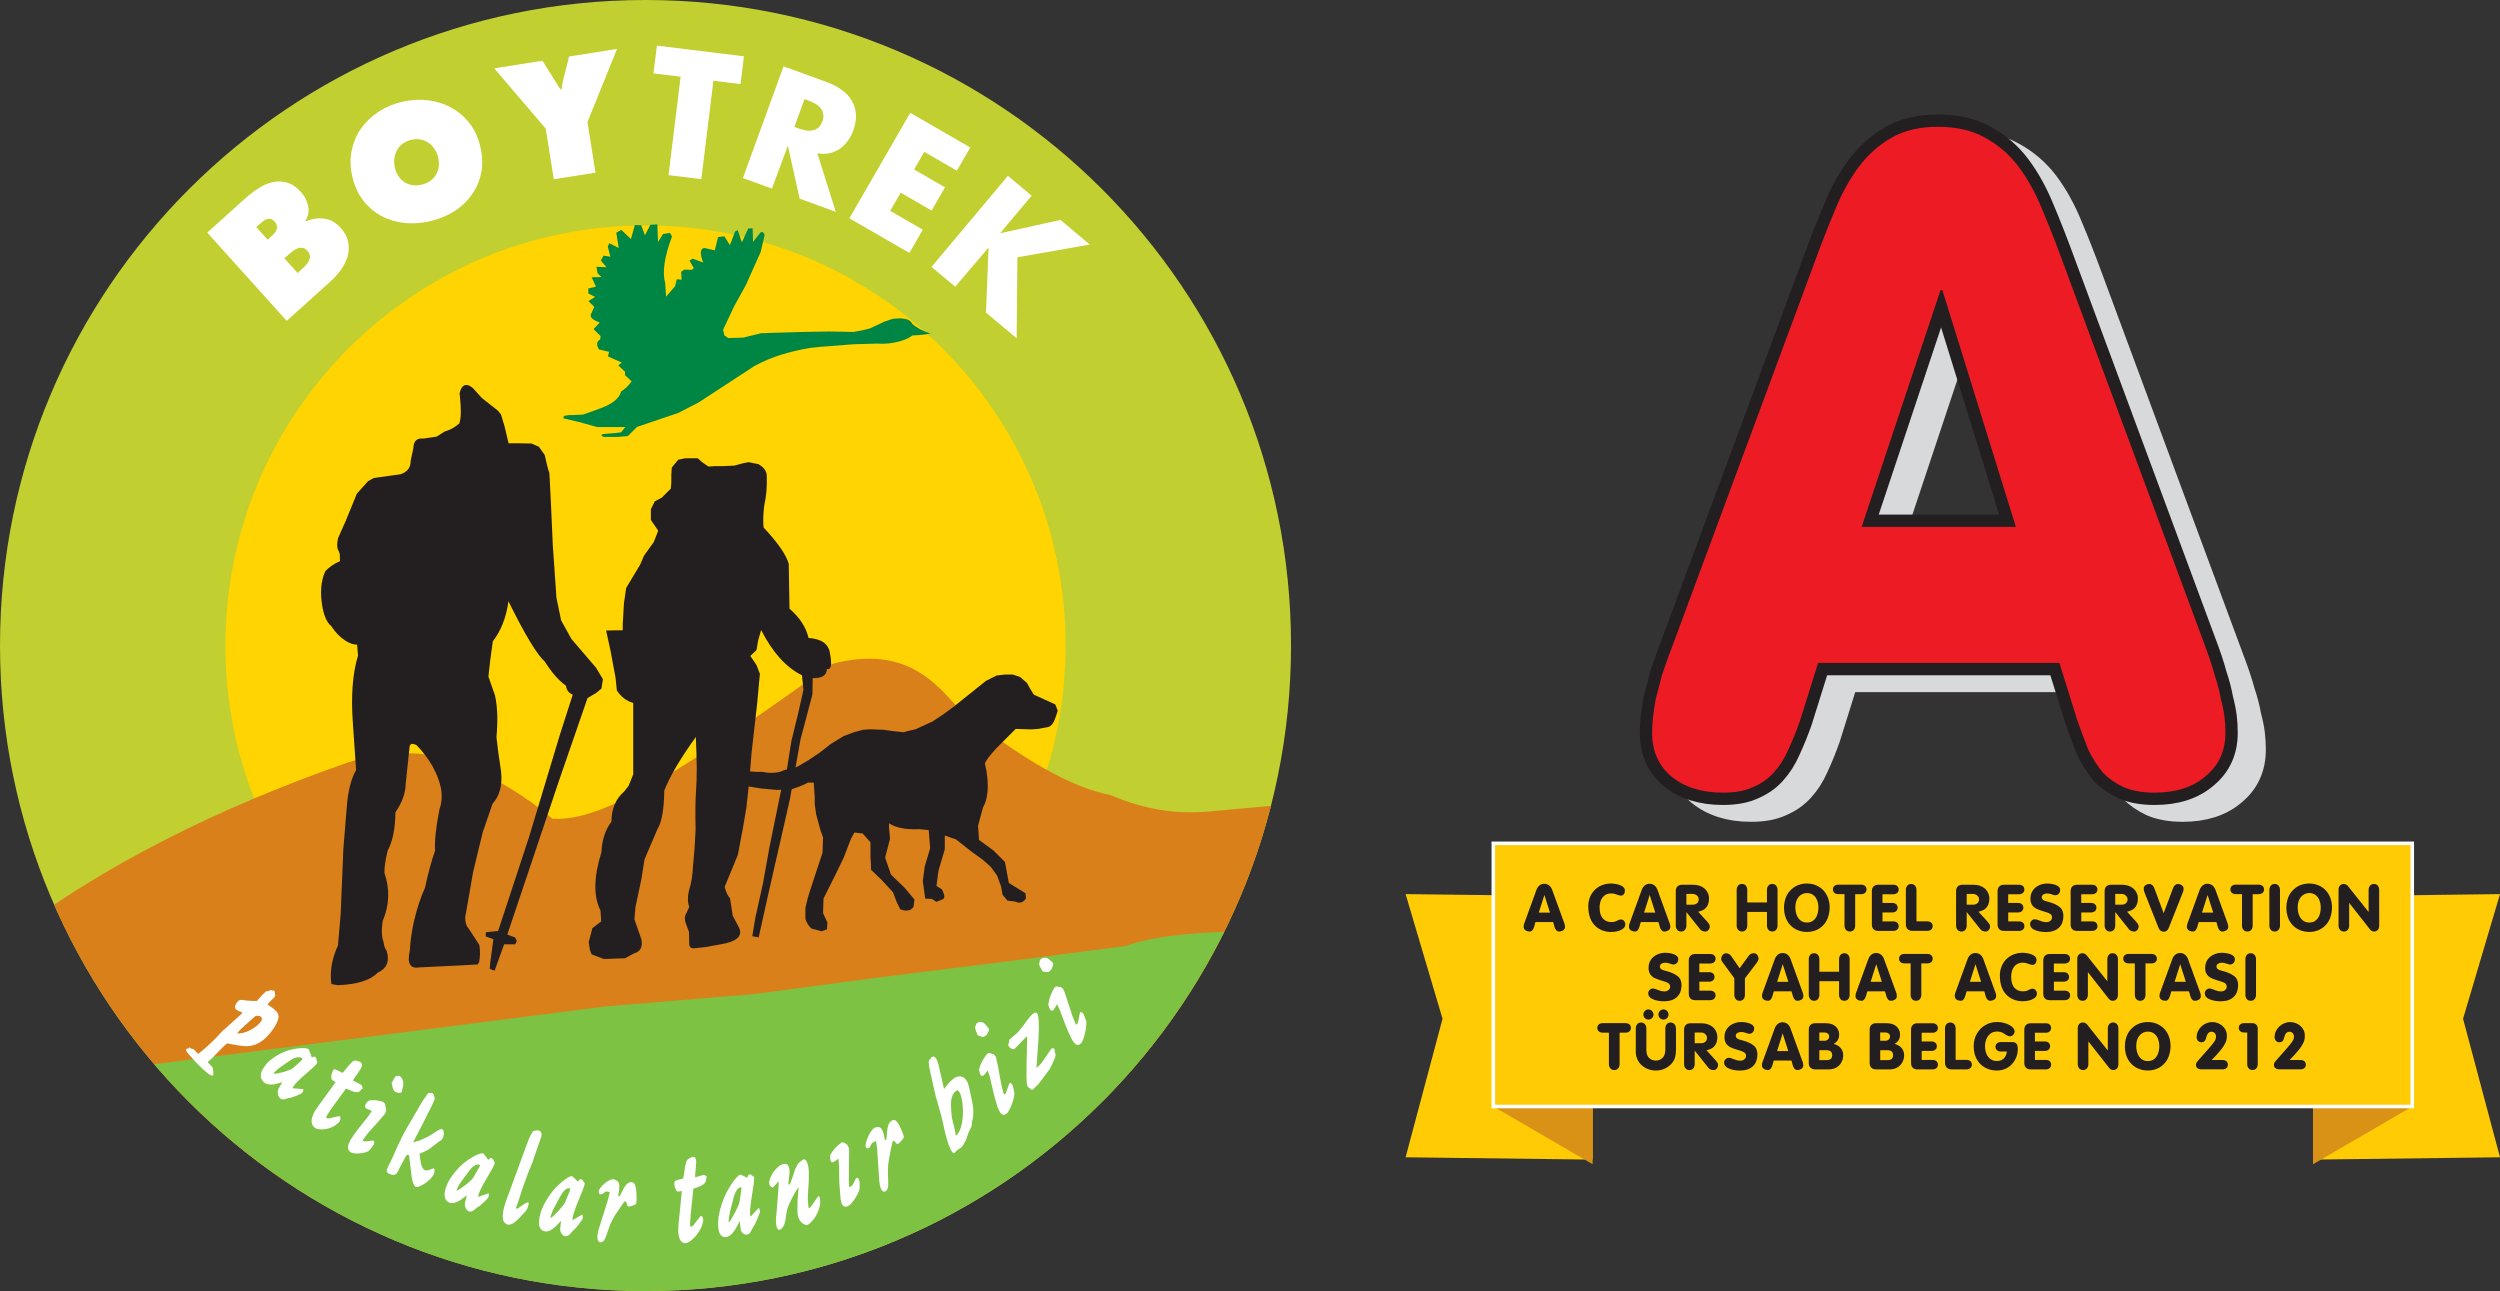 <?xml version="1.0" encoding="UTF-8"?>
<svg id="Layer_2" data-name="Layer 2" xmlns="http://www.w3.org/2000/svg" xmlns:xlink="http://www.w3.org/1999/xlink" viewBox="0 0 722.68 373.2">
  <rect x="0" y="0" width="722.68" height="373.2" fill="#333333" stroke="none"/>
  <defs>
    <style>
      .cls-1 {
        fill: #c1cf30;
      }

      .cls-1, .cls-2, .cls-3, .cls-4, .cls-5, .cls-6, .cls-7, .cls-8, .cls-9, .cls-10, .cls-11, .cls-12, .cls-13 {
        stroke-width: 0px;
      }

      .cls-2 {
        fill: #ffd400;
      }

      .cls-14 {
        stroke: #fff;
        stroke-miterlimit: 3.86;
        stroke-width: 1.03px;
      }

      .cls-14, .cls-13 {
        fill: #ffcb05;
      }

      .cls-3 {
        fill: #7dc242;
      }

      .cls-4, .cls-15, .cls-16 {
        fill: none;
      }

      .cls-5 {
        fill: #d8d9da;
      }

      .cls-5, .cls-11, .cls-12 {
        fill-rule: evenodd;
      }

      .cls-6 {
        fill: #fff;
      }

      .cls-7 {
        fill: #da801a;
      }

      .cls-15 {
        stroke: #d8d9da;
      }

      .cls-15, .cls-16 {
        stroke-miterlimit: 3.86;
        stroke-width: 7.12px;
      }

      .cls-8, .cls-11 {
        fill: #231f20;
      }

      .cls-17 {
        clip-path: url(#clippath);
      }

      .cls-9 {
        fill: #008644;
      }

      .cls-10 {
        fill: #d99216;
      }

      .cls-12 {
        fill: #ed1c24;
      }

      .cls-16 {
        stroke: #231f20;
      }
    </style>
    <clipPath id="clippath">
      <path class="cls-4" d="m0,186.6C0,83.54,83.54,0,186.6,0s186.6,83.54,186.6,186.6-83.54,186.6-186.6,186.6S0,289.65,0,186.6h0Z"/>
    </clipPath>
  </defs>
  <g id="Layer_1-2" data-name="Layer 1">
    <g>
      <path class="cls-1" d="m0,186.6C0,83.54,83.54,0,186.6,0s186.6,83.54,186.6,186.6-83.54,186.6-186.6,186.6S0,289.65,0,186.6h0Z"/>
      <g class="cls-17">
        <path class="cls-2" d="m65.16,186.6c0-67.07,54.37-121.44,121.44-121.44s121.44,54.37,121.44,121.44-54.37,121.44-121.44,121.44-121.44-54.37-121.44-121.44h0Z"/>
        <path class="cls-7" d="m349.5,234.58l39.1-3.55s36.73-17.77,27.25-4.74c-9.48,13.03-24.88,82.93-24.88,82.93l-424.14,52.13L3.55,270.12c26.04-19.64,58.42-36.22,97.15-49.76,12.54-3.87,23.99-3.48,34.36,1.18,9.1,3.89,17.3,8.93,24.58,15.11,15.04,1.07,38.24-14.43,80.86-44.72,21.33-5.63,30.15,5.71,36.73,13.03,18,14.48,32.61,22.78,43.84,24.88,9.27,4.05,18.75,5.63,28.43,4.74h0Z"/>
        <path class="cls-3" d="m325.51,273.43c9.96-3.74,29.81-5.02,59.53-3.85l-24.88,93.6-176.53,119.66L-16.59,389.24l30.8-77.01,23.12-3.69,138.01-17.64,42.65-3.55,35.54-4.74,37.54-4.69,34.44-4.49h0Z"/>
      </g>
      <path class="cls-8" d="m220.39,223.12h-1.84l-3.96-.28-1.56,1.13-.42,1.41,1.27,1.84h1.7l4.52.71,4.52.42,4.1-.14c2.49-.86,4.1-1.52,4.81-1.98h1.7l.28,4.24v1.98l.42,2.97,1.27,4.67.71,1.98-.14,4.38-3.53,10.75-.71,2.26-.71,2.97v3.25c.79,2.02,1.69,3.01,2.69,2.97l1.98.57,1.56-.57.14-1.98-1.27-2.69.14-4.24,3.11-6.22,2.69-5.51,2.12-5.51.99-1.84,2.4.28,2.26,2.55v4.38l.14,1.98v1.56l2.97,2.83,3.39,3.68,1.13,2.97.99,1.98c1.79.65,3.06.41,3.82-.71l.28-2.12-2.83-3.39-3.96-3.82-1.27-3.68-.42-1.27,1.41-5.37-.28-3.25v-1.27c1.95,1.32,4.87,1.88,8.77,1.7l2.69.28.42,5.23-1.56,5.23-.57,4.24.71,5.1,1.84.07,1.41.85,1.56-.64c.94-.19.94-1.18,0-2.97l-1.56-.99.57-4.38,1.84-6.22v-3.96l3.25,1.13,4.67,3.68,2.97,2.12,2.4,2.12,1.84,2.55,1.13,3.11.42,2.4,1.41,1.7,2.26.28c1.21.61,2.24.33,3.11-.85l-.14-1.56-4.81-2.97-1.13-6.08-3.25-3.25-4.24-3.11-.28-4.1,1.41-5.23c1.44-2.53,1.77-6.11.99-10.75l-.42-1.98c.33-.95,1.47-2.46,3.39-4.52l4.1-4.1,1.41-1.41,4.38.14,2.12-.14,2.97-.57c.83-.26,1.49-1.11,1.98-2.55l.71-2.12-.71-1.84-6.22-2.83-1.13-1.84-.85-1.56-1.98-1.7-2.12-.71h-2.26l-2.4.28-3.11,1.56-4.95,3.96-4.38,3.53-3.11,2.26-2.97,1.98-4.95,2.26-1.84.42-1.56.42-2.83-.28-2.97-.42-3.96-.14-1.98.14-2.69.71-2.97,1.13-3.68,2.26-3.25,2.55-3.39,2.26-2.69,1.56-1.56.71-2.4.42-1.41.57c-1.59.38-3.29.38-5.09,0h0Z"/>
      <path class="cls-8" d="m191.4,143.8l-2.12,1.13-1.13,2.26v3.11l2.12,3.11-1.27,3.25-2.83,3.96-1.13,2.62-4.03,6.72-.64,4.38-.35,6.15v1.7l-4.81.07,1.27,5.8,1.48,7.99.35,3.54c1.23,1.88,2.81,3.08,4.74,3.61v20.64l-1.34,3.32-1.27,1.63c-2.45,2.13-3.68,5.03-3.68,8.7-1.77,2.37-2.74,5.31-2.9,8.84-2.25,7.22-2.34,12.83-.28,16.83l.21,3.18-2.55,1.98-1.06,4.03.35,2.26.5,1.27,3.53,1.34,6.15-.21,2.55-1.41c1.8-.45,2.53-1.77,2.19-3.96l-2.05-5.87.28-3.46,1.77-8.34.85-5.51,3.75-8.77c1.24-1.96,1.9-5.69,1.98-11.17,1.6-4.08,4.64-9.24,9.12-15.48.32,7,.34,12.11.07,15.34-.21,2.82-.26,6.66-.14,11.52-.13,3.33-.39,6.93-.78,10.82-.11,2.43-.49,4.67-1.13,6.72-.44,1.75-.41,3.33.07,4.74l-.92,1.98c-.5.81-.46,1.91.14,3.32l.71,1.91.07,3.68c.12.91.78,1.24,1.98.99l2.69-.28,4.31-.78c4.61-.74,6.45-2.29,5.51-4.67l-1.91-3.61-.78-5.02c-.66-.74-1.18-1.85-1.56-3.32l3.82-9.26,1.48-7.85.99-5.87.85-7.85.64-7.99,1.56-13.65.85-9.12-.99-2.55-1.77-2.62,1.77-1.7.49-2.83.85-2.97c3.32,6.51,7.26,10.87,11.81,13.08l.42,4.24-1.56,6.93-1.91,7.78-1.56,9.83-1.41,4.38-3.39,16.61-1.84,10.25-2.19,9.9-.92,5.51,1.84.35,2.83-12.73,6.22-27.29.49-2.83,2.55-14.35,3.46-13.08.07-4.67c2.72.05,4.09-.82,4.1-2.62,1.23.29,1.53-1.18.92-4.38-.34-2.84-2.41-4.37-6.22-4.6-.7-3.08-2.54-5.91-5.51-8.48l-.21-12.94c-.71-2.59-3.13-6.1-7.28-10.53-.18-1.87-.11-4.02.21-6.43.59-2.58.83-5.43.71-8.55-.04-1.37-.89-2.43-2.4-3.32l-2.83-.57-1.56.28-2.55.71-3.11.14h-2.55l-1.84.14-1.84-1.27-1.27-1.13h-3.68l-1.98.42-1.84,2.26-.14,1.98v2.26l-.14,1.84-2.55,2.55h0Z"/>
      <path class="cls-8" d="m140.43,270.71l2.19.78-.92,6.93-.14,1.63,1.41.57,2.76-7.64h3.18l.49-.92-.49-1.06-2.26-.85,15.06-44.82,8.13-23.54,2.4-1.41,1.63-1.34.42-2.69-1.98-3.32-7.14-8.34-2.97-5.37-1.34-6.5-1.06-15.2s-.92-21.63-1.06-21.28c-.14.35-1.27-4.81-1.27-4.81l-1.7-2.4-2.12-.92-3.53-.07h-3.11l-1.13-4.81-1.06-3.53-.85-1.06-4.67-3.68-2.55-2.83c-2.01-1.76-3.4-.94-3.89,1.48l.14,1.41c.28,3,.28,5.15,0,6.43l-.21.85c-1.33,1.15-2.74,1.92-4.24,2.33l-2.33,1.48-3.82.57c-1.9-.21-2.87.7-2.9,2.76l-.78,3.61c.02,2.03-.99,3.35-3.04,3.96l-3.04.42-4.6.64-1.63.92-3.25,3.61-3.18,7.78-2.26,5.09c-.35,1.73-.33,2.89.07,3.46l.42,1.06.07,2.12c-1.66.71-3.08,1.68-4.24,2.9-1.32,2.9-1.58,6.45-.78,10.68.55,2.6,1.38,4.32,2.47,5.16,2.4,3.75,5.68,5.54,7.49,5.37l.28,3.18c-1.58,5.12-2.08,11.7-1.48,19.73l.92,13.36c-1.45,2.54-2.35,6.07-2.69,10.6l-.99,12.16-.78,18.88-.78,9.05c-1.77,3.86-2.41,7.59-1.91,11.17l1.84.35c5.6-.23,9.44-1.43,11.52-3.61,2.67-1.19,3.54-3.31,2.62-6.36-.45-.51-.75-1.39-.92-2.62-.55-1.44-.62-3.44-.21-6.01,1.94-4.55,2.1-9.16.49-13.86-.02-1.65.29-3.79.92-6.43,1.45-2.65,2.21-6.35,2.26-11.1,1.93-2.81,2.92-5.54,2.97-8.2l1.13-10.82c.19-.88.87-1,2.05-.35,3.71,3.87,6.05,7.99,7,12.37.39,2.22.25,4.27-.42,6.15-1.02,5.16-1.45,9.14-1.27,11.95-1.03,2.88-2,6.44-2.9,10.68-1.25,2.73-2.31,5.93-3.18,9.62-.71,3.27-1.11,6.1-1.2,8.48-.88,3.78.04,5.43,2.76,4.95l11.81-.57,5.02-.28.42-.64c.32-1.62.34-3.29.07-5.02l-3.11-4.74c-.67-.69-1-1.75-.99-3.18l2.33-13.29,2.76-11.38,2.83-8.2c2.04-2.23,2.87-5.32,2.47-9.26-.64-4.13-1.09-7.48-1.34-10.04.44-4.73.3-8.73-.42-12.02l-1.91-5.44c.31-3.14.73-6.53,1.27-10.18,2.38-3.07,3.89-6.94,4.52-11.59,4.76,9.64,8.27,15.46,10.53,17.46,1.98,3.16,4.01,5.47,6.08,6.93.28,1.8,1.31,2.3,1.98,2.62l-3.75,11.67-8.84,29.34-8.98,27.29-3.53.35-.07,1.27h0Z"/>
      <path class="cls-9" d="m260.35,92.02l-2.28.13-2.53.88-4.05,1.9-2.02.51-2.65.51-7.08-.13-7.33.13-8.72.25-3.67.13-5.18,1.26-4.3.13-1.14-.76-.38-1.64,3.29-6.95,3.29-5.94,4.3-9.61,1.14-4.93-.44-.76h-.7l-2.21,2.78-.13-3.92-1.26.06-1.83,3.98-1.26-3.54-.7.44-1.52,3.92-1.58-2.53-1.83.19-.95,3.86-3.03-.7c-1.23.21-1.34,1.62-.32,4.24l-3.03-1.14-.95.57,1.26,2.15-.57.51-2.21-.06-.88.63.13,2.28-1.39-.13-.51,2.02-2.59,3.03-.25-3.92c-.89-3.13-.24-7.62,1.96-13.46l-.57-1.07-2.02.32-1.45,2.34-.19-5.12-2.02.13-1.58,3.03-1.07-2.91-1.83-.06-1.14,4.05-2.78-2.65-1.45.82.7,4.42-2.72-1.39-.44,1.01.76,2.91-1.96-.32-.82,1.39,1.64,1.96-2.91-.13.32,1.83,1.14,1.14-2.84.06,1.26,2.72-2.21.51v1.45l1.96,1.01-1.96,1.2,1.71,1.64-.82,1.9c-.66.94.14,1.82,2.4,2.65l-1.77,1.9,2.02,2.02-.13.95c-1.06.68-1.16,1.65-.32,2.91l2.91.7-.32,1.33,3.98,1.77-1.01.82,1.96,1.83v1.01l1.9,1.77c-.97,1.34-1.98,2.3-3.03,2.91-.49,1.98-2.47,3.6-5.94,4.87l-2.91,1.07-2.21.76-2.66.13h-1.33l-1.52.25-.13.7,4.3,1.01,5.5,1.52h8.09l-1.2,1.52-1.52.19-2.34.19-1.52.13c-.5.33-.35.6.44.82h3.98l2.91-.25,2.65-2.65,11.95-4.05,5.88-3.03,16.06-10.49c5.09-2.83,10.42-4.24,15.99-5.25l3.1-.32,9.73-.76,6.83-.19c4.61.38,9.07-1.31,9.99-2.34,2.09-.07,3.86-.26,5.31-.57-2.17-.65-3.94-1.6-5.31-2.84-.39-.95-1.48-1.46-3.29-1.52h0Z"/>
      <polygon class="cls-6" points="267.18 43.9 264.24 48.99 273.17 54.15 269.3 60.86 260.36 55.7 257.33 60.96 266.75 66.4 262.88 73.11 245.53 63.1 263.13 32.61 280.48 42.63 276.6 49.34 267.18 43.9 267.18 43.9"/>
      <polygon class="cls-6" points="306.55 63.57 315.03 70.69 294.1 74.37 293.89 97.8 285.02 90.36 285.77 71.54 276.12 82.89 269.28 77.15 291.36 50.83 298.21 56.57 289.1 67.43 306.55 63.57 306.55 63.57"/>
      <path class="cls-6" d="m78.2,68.55c.34-.31.67-.62.99-.95.3-.35.53-.7.7-1.06.17-.4.22-.8.16-1.19-.04-.41-.27-.84-.67-1.29-.43-.47-.84-.73-1.25-.78-.4-.09-.8-.03-1.2.16-.39.15-.77.39-1.13.71-.38.3-.74.61-1.08.91l-.64.58,3.29,3.66.85-.76h0Zm7.81,10.38l1.05-.95c.38-.35.78-.72,1.19-1.13.41-.41.73-.84.97-1.3.26-.48.39-.98.37-1.5-.02-.52-.26-1.04-.73-1.56-.49-.54-.99-.83-1.5-.85-.51-.07-1.02.02-1.53.27-.51.21-.99.51-1.47.89-.47.38-.89.74-1.25,1.06l-.91.82,3.81,4.23h0Zm-26.1-11.69l10.8-9.73c1.24-1.12,2.54-2.13,3.9-3.02,1.36-.9,2.73-1.5,4.13-1.82,1.42-.33,2.82-.29,4.22.12,1.42.4,2.79,1.33,4.11,2.8,1.02,1.13,1.68,2.43,1.99,3.91.33,1.46.1,2.88-.71,4.25l.18.2c1.85-.76,3.63-1,5.36-.72,1.71.26,3.25,1.16,4.63,2.69,1.18,1.31,1.89,2.67,2.14,4.08.27,1.39.21,2.77-.19,4.15-.39,1.33-1.04,2.63-1.95,3.9-.9,1.22-1.91,2.33-3.01,3.33l-12.63,11.37-22.99-25.53h0Z"/>
      <path class="cls-6" d="m118.89,40.42c-.98.23-1.81.6-2.5,1.14-.69.5-1.24,1.13-1.63,1.87-.4.72-.65,1.51-.76,2.37-.12.84-.08,1.7.13,2.59.44,1.92,1.38,3.34,2.81,4.26,1.43.92,3.07,1.16,4.94.73,1.86-.43,3.24-1.37,4.12-2.82.88-1.45,1.1-3.14.66-5.06-.2-.89-.54-1.68-1.02-2.38-.48-.73-1.06-1.33-1.72-1.8-.68-.5-1.44-.82-2.28-.97-.85-.18-1.77-.15-2.74.07h0Zm-2.54-11.01c2.55-.59,5.04-.73,7.48-.42,2.44.31,4.66,1.03,6.67,2.15,2.04,1.12,3.79,2.63,5.26,4.54,1.47,1.91,2.51,4.18,3.11,6.81.62,2.69.69,5.22.21,7.58-.49,2.33-1.41,4.43-2.76,6.29-1.32,1.86-3.01,3.45-5.07,4.77-2.07,1.29-4.38,2.23-6.93,2.81-2.55.59-5.03.76-7.46.51-2.43-.28-4.67-.97-6.69-2.06-2-1.1-3.73-2.58-5.19-4.46-1.47-1.91-2.51-4.21-3.14-6.9-.61-2.63-.67-5.13-.18-7.49.48-2.36,1.38-4.48,2.69-6.37,1.34-1.9,3.04-3.52,5.09-4.87,2.06-1.35,4.36-2.32,6.91-2.9h0Z"/>
      <path class="cls-6" d="m156.81,17.56l5.19,8.27.36-.06c.09-.57.17-1.13.24-1.7.09-.57.22-1.13.38-1.68l1.53-6.06,13.86-2.2-8.55,21.15,2.32,14.63-12.06,1.91-2.32-14.63-14.89-17.43,13.95-2.21h0Z"/>
      <polygon class="cls-6" points="202.73 51.79 193.25 50.63 196.75 22.18 188.91 21.22 189.89 13.19 215.05 16.28 214.06 24.31 206.23 23.35 202.73 51.79 202.73 51.79"/>
      <path class="cls-6" d="m229.63,36.7l.81.3c.69.25,1.39.46,2.1.62.72.16,1.4.2,2.04.11.68-.08,1.28-.31,1.81-.7.57-.41,1.01-1.05,1.34-1.94.32-.88.39-1.65.21-2.3-.14-.67-.45-1.25-.92-1.74-.44-.48-.98-.89-1.64-1.23-.65-.33-1.32-.63-2.01-.88l-.81-.3-2.93,8.05h0Zm11.97,24.53l-10.45-3.8-3.4-15.3-4.61,12.39-8.39-3.05,11.75-32.29,12.55,4.57c1.6.58,3.01,1.32,4.24,2.22,1.24.87,2.2,1.9,2.9,3.09.71,1.16,1.12,2.48,1.23,3.94.11,1.46-.14,3.05-.77,4.77-.41,1.11-.95,2.13-1.64,3.04-.65.9-1.42,1.65-2.32,2.26-.89.58-1.88,1-2.97,1.24-1.08.22-2.23.22-3.45,0l5.33,16.93h0Z"/>
      <path class="cls-6" d="m306.33,291.87l-.76-1.56-.96,1.53c-.29.32-.53.41-.74.25-.22-.18-.35-.29-.4-.36l-.39-1.11c-.06-.12-.04-.41.06-.87.09-.48.22-.99.4-1.54.2-.57.43-1.11.67-1.61.23-.53.45-.91.65-1.13.19-.21.38-.31.57-.29.18,0,.37.02.58.1.18,0,.33,0,.46,0,.11-.01.21.03.29.14l.52.4c.12.17.28.54.49,1.12.2.54.38,1.03.52,1.48l1.67,5.17,1.05,2.6c.34-.08.45-.25.5-.39.06-.18.15-.55.29-1.13l.19-1.01c.04-.28.08-.48.12-.6.04-.16.08-.26.11-.29.04-.08.1-.16.18-.26.21.07.35.14.43.21.08.06.19.17.33.32l.75,1.86c.12.29.15.74.11,1.36-.04.62-.13,1.28-.28,1.97-.14.69-.32,1.36-.54,1.98-.2.61-.43,1.06-.69,1.34-.39.4-.75.57-1.09.53-.34-.08-.73-.41-1.17-.98-.14-.19-.31-.47-.52-.85-.21-.42-.41-.84-.6-1.28l-.58-1.3c-.19-.43-.33-.78-.42-1.02l-1.81-4.79h0Zm-5.16-11.52c-.17-.23-.33-.49-.48-.78-.16-.31-.27-.61-.33-.9.07-.24.12-.4.14-.5.02-.1.04-.28.07-.54l.2-.23c.24-.27.49-.43.75-.49.25-.08.49-.11.73-.07.24.04.47.12.69.26.2.11.38.26.54.43l.91.81c.08.11.09.26.05.46-.04.2-.1.42-.17.65-.07.2-.16.39-.27.59-.09.18-.15.28-.18.32-.31.34-.55.54-.73.59-.18.05-.35.07-.51.06l-1.18-.17-.25-.47h0Zm-228.93,14.77l-1.37,1.24-1.03.93c-.27.27-.52.53-.75.78l-.56.7c1.03-.03,1.96-.21,2.78-.54.85-.33,1.56-.7,2.13-1.11.6-.41,1.07-.79,1.4-1.15.35-.38.55-.61.61-.7.35-.52.36-.96.03-1.3-.26-.27-.79-.38-1.58-.31l-1.67,1.48h0Zm6.42-6.2c-.47.43-.79.75-.95.95-.13.2-.25.39-.35.58.4.2.82.46,1.25.8.44.31.87.69,1.29,1.13.51.53.7,1.14.59,1.84-.1.72-.53,1.69-1.3,2.92-1.04,1.54-2.06,2.7-3.06,3.47-1,.77-1.99,1.29-2.98,1.56-.97.25-1.95.31-2.95.2-1-.11-2.02-.27-3.07-.48l-1.5-.29-1.44,1.33-2.74,2.81-1.44,1.33,1.02,1.01.32.33c.07.11.12.22.14.32.04.12.07.25.08.41.03.18.05.43.08.75l.02.96c-.24.07-.38.06-.58,0-.18-.04-.42-.16-.7-.35-.29-.15-.63-.43-1.03-.85l-.85-.72-1.62-1.58-2-2.2c-.35-.41-.65-.77-.88-1.08-.25-.34-.31-.6-.18-.8.06-.09.18-.13.36-.13.11,0,.19,0,.24-.03.21-.3.32-.36.42-.29.08.05.19.14.31.27.27.06.42.09.62.14.17.06.45.3.85.72l.63.72,1.86-1.5c.57-.48,1.11-.99,1.64-1.51.53-.48,1.06-.99,1.57-1.53l1.88-1.99,5.58-5.02c.19-.28.24-.44.14-.47l-1.2-.53-.48-.28c-.21-.22-.31-.49-.3-.81,0-.32.12-.64.32-.94.41-.61.75-.94,1.02-.99.27-.05.48-.07.63-.07l.52.09c.3.05.65.09,1.08.12l1.37.09c.49.03.95.03,1.39,0l1.51-1.71c.38-.38.67-.66.87-.82.21-.18.37-.28.47-.29.11-.03.23-.04.36,0,.24,0,.41-.09.52-.24.09-.09.17-.12.24-.09.07.03.14.05.22.07.04.04.17.06.39.08.25.03.39.08.45.13.1.11.14.28.11.5l.02.3c.17.32.15.64-.06.94l-.68.68h0Zm.97,21.48l.96-.19c.48-.09.99-.21,1.52-.36.55-.17,1.07-.35,1.55-.55.5-.18.85-.37,1.05-.57.1-.08.28-.24.53-.47l.86-.75.81-.74c.25-.23.42-.41.52-.53l-.03-.24c-.31-.28-.69-.41-1.13-.39-.41.02-.81.11-1.22.27-.39.18-.74.38-1.07.61l-.68.44-1.56,1.07c-.48.3-.97.65-1.46,1.05-.47.42-.89.85-1.26,1.28l.6.07h0Zm1.95,2.45l-2.16.58c-1.43.22-2.48.02-3.16-.6-.52-.47-.8-1.04-.86-1.72-.04-.66.16-1.36.59-2.1.55-.94,1.22-1.75,2.02-2.44.83-.69,1.69-1.28,2.59-1.76.92-.51,1.84-.9,2.77-1.18.95-.27,1.81-.45,2.6-.54.8-.12,1.48-.15,2.05-.1.58.03.97.13,1.17.32.07.07.15.22.23.47.11.24.22.5.32.76.1.26.18.51.24.74.06.23.1.36.12.37l.34-.07c.1-.08.2-.13.3-.15.13-.03.25.01.36.11.24.22.37.42.4.62.04.17.06.35.07.53.08.21.12.35.13.43,0,.08-.01.16-.07.26-.07.11-.18.26-.34.43l-.5.49c-.16.17-.32.34-.5.49l-.33.28-1.39,1.22-1.56,1.37c-.51.49-.99.97-1.43,1.44-.41.47-.72.87-.92,1.22l-.11.27,3.12.24c.07.07.06.24-.05.53-.1.26-.17.44-.23.53-.04.07-.21.17-.52.32-.29.16-.62.32-.99.47-.37.15-.73.29-1.08.4-.33.12-.55.2-.68.23-.34,0-.78.1-1.31.29-.3.12-.6.19-.93.21-.3.04-.62-.09-.96-.39-.33-.3-.54-.75-.61-1.34-.08-.59.02-1.09.28-1.49l1.03-1.76h0Zm12.95,10.38c.14.1.38.12.73.05l1.14-.29c.43-.11.82-.2,1.17-.27.36-.09.61-.09.72,0,.12.09.16.27.13.55,0,.27-.06.54-.19.8-.05.1-.15.23-.32.41-.15.15-.27.26-.36.33-.4.39-.91.73-1.52,1-.58.26-1.19.45-1.83.57-.64.12-1.26.13-1.86.05-.59-.04-1.06-.2-1.41-.46-1.06-.89-1.13-2.3-.2-4.22l.25-.51.44-.66.68-.99c.27-.39.62-.87,1.06-1.44l3.85-5.32-1-.65c-.18-.17-.26-.53-.24-1.07.04-.53.17-1.01.38-1.45.11-.22.21-.37.31-.47.1-.09.24-.12.43-.07.19.04.45.15.76.32.35.16.79.39,1.34.7.22-.17.5-.49.86-.95.36-.46.69-.88,1-1.24.34-.37.61-.67.82-.87.24-.22.44-.36.61-.44.19-.06.37-.07.54-.04.2.02.43.07.68.16l.35.11c.12.02.25.09.39.19.47.35.5.94.11,1.77-.07.15-.22.38-.46.7-.2.31-.43.65-.69,1.02l-.76,1.07c-.22.34-.36.58-.43.72l2.28,1.16c.18.13.32.34.42.61.11.28.12.49.05.64-.24.14-.29.16-.34.2l-.22.28c-.18.26-.43.42-.75.48-.31.03-.67,0-1.07-.1-.37-.11-.77-.26-1.19-.44-.4-.17-.78-.34-1.15-.51l-4.11,5.62-1.3,1.95-.35.73.26.29h0Zm18.97-10.67c.12-.28.26-.55.43-.82.18-.3.37-.53.57-.69.2,0,.35,0,.43,0,.08,0,.23-.04.43-.1l.24.16c.28.19.49.42.63.71.15.26.25.53.3.83.06.29.07.59.04.9-.02.28-.06.54-.14.78l-.3,1.34c-.05.12-.16.2-.33.22-.16.02-.35.03-.55.02-.17-.02-.35-.06-.53-.11-.16-.04-.26-.08-.3-.1-.36-.24-.59-.46-.69-.65-.1-.19-.17-.39-.22-.58l-.28-1.44.27-.45h0Zm-6.94,9.97l.92-1.42-1.49-.6c-.34-.23-.49-.48-.44-.78.06-.32.1-.51.13-.59l.71-.83c.07-.11.3-.19.68-.23.39-.06.82-.08,1.3-.05.5.04.98.12,1.45.24.48.09.84.22,1.08.38.22.15.36.34.42.57.07.21.11.44.12.71.07.21.12.38.16.54.05.13.05.26,0,.38l-.12.74c-.09.2-.31.52-.68.95-.34.42-.65.79-.94,1.11l-3.34,3.72-1.6,2.12-.04.27c.21.11.38.17.5.19.15,0,.47-.01.95-.05l.83-.13c.23-.04.39-.06.49-.06.13,0,.22,0,.26.03.07.01.16.06.26.12.01.27.01.46-.01.57-.02.11-.07.28-.13.49l-1.15,1.51c-.18.24-.51.43-.99.6-.48.16-1.01.28-1.58.35-.57.07-1.14.09-1.69.04-.53-.03-.95-.14-1.25-.34-.43-.32-.69-.68-.77-1.09-.05-.42.06-.99.34-1.7.1-.23.25-.52.46-.9.24-.39.5-.77.76-1.14l.79-1.12c.26-.37.47-.65.63-.84l3-3.75h0Zm9.13,7.26c.13-.33.28-.66.43-.98.15-.32.35-.68.58-1.09l.82-1.51,1.25-2.13,3.18-5.47.5-.76.55-.78.49-.72c.16-.19.28-.32.34-.38l.49-.03h.37c.12,0,.23.02.31.07.13.06.24.18.33.35.09.17.16.35.19.55.06.18.1.36.13.52.02.16.02.27,0,.32-.06.18-.18.46-.35.84-.14.36-.32.76-.54,1.2-.19.43-.4.85-.64,1.29-.22.44-.42.81-.62,1.11l-.4.9-3.69,7.15,2.05-.62,2.39-1.1.89-.57c.46-.29.84-.53,1.12-.72l.74-.46c.21-.11.38-.19.52-.24l.51-.2.48.33c.11.21.16.48.18.82.03.35,0,.66-.08.92-.15.47-.31.79-.46.96-.13.18-.4.38-.79.61l-1.51,1.12-.99.79c-.23.19-.49.37-.76.53-.27.14-.59.3-.97.48l-1.45.6c.08,1.05.22,2.04.44,2.97.21.93.57,1.53,1.08,1.78.22.08.42.12.59.11.2-.02.59-.13,1.15-.34.37-.15.6-.23.71-.24.1-.01.22.02.34.08.02.32.02.55,0,.69,0,.15-.03.37-.1.64-.15.47-.48.97-.96,1.49-.48.49-1.01.95-1.59,1.36-.57.39-1.12.69-1.66.91-.51.2-.88.25-1.11.13-.25-.13-.48-.44-.69-.94-.2-.53-.34-1.07-.43-1.64l-.8-6.51c-.34-.17-.57-.19-.68-.07-.11.1-.27.37-.49.81l-1.28,2.34c-.28.63-.53,1.14-.76,1.55-.2.39-.43.67-.68.85-.23.16-.5.22-.83.18-.33-.04-.76-.2-1.29-.46-.17-.09-.3-.24-.4-.48-.07-.25-.06-.5.03-.77l1.57-3.25,1.69-3.83.58-1.09h0Zm16.79,14.2l.86-.57c.43-.28.88-.6,1.34-.96.48-.38.92-.76,1.32-1.14.43-.37.71-.7.85-.97.08-.12.2-.34.38-.66l.62-1.06.58-1.03c.17-.32.29-.56.35-.71-.46-.35-.85-.32-1.26-.12-.38.18-.74.43-1.08.75-.32.32-.6.66-.86,1.01l-.53.69-1.19,1.64c-.38.48-.75,1.01-1.11,1.58-.33.58-.62,1.16-.85,1.72l.58-.18h0Zm2.49,1.52l-1.89,1.42c-1.29.79-2.34,1.02-3.15.72-.61-.23-1.03-.66-1.26-1.28-.21-.61-.2-1.35,0-2.22.27-1.11.7-2.15,1.27-3.12.6-.99,1.27-1.89,1.99-2.71.73-.85,1.5-1.6,2.3-2.24.83-.64,1.6-1.16,2.32-1.57.73-.44,1.36-.74,1.91-.92.55-.21.95-.26,1.19-.17.09.03.2.15.34.35.17.18.34.38.5.59.16.21.3.41.42.61.12.19.19.29.21.3l.3-.2c.08-.12.16-.21.24-.26.11-.08.24-.09.37-.04.28.11.46.25.54.43.08.15.15.31.2.48.13.17.2.29.23.36.03.07.03.16,0,.27-.03.14-.1.32-.21.54l-.34.67c-.1.23-.22.45-.34.67l-.24.4-.99,1.71-1.12,1.93c-.36.67-.68,1.31-.98,1.94-.27.61-.45,1.12-.55,1.53l-.04.3,3.01-1.04c.09.03.12.21.09.52-.02.29-.05.49-.07.59-.02.08-.16.25-.41.51-.23.27-.51.55-.82.85-.31.3-.62.57-.91.81-.28.25-.47.41-.59.49-.32.14-.71.41-1.16.8-.25.23-.52.43-.82.58-.28.16-.61.17-1.01.02-.39-.15-.7-.49-.93-1.02-.23-.53-.27-1.04-.13-1.52l.51-2.08h0Zm14.58,7.13c-.54.55-1.03.93-1.49,1.13-.44.23-.89.3-1.36.21-.64-.23-1.05-.66-1.25-1.29-.17-.65-.15-1.59.06-2.81.07-.42.16-.8.27-1.15.11-.38.28-.9.51-1.56l5.72-15.63c.31-.85.61-1.64.9-2.37.32-.76.68-1.43,1.08-2.02.07-.13.19-.21.36-.25.2-.06.39-.1.58-.11.19-.04.36-.05.5-.04l.24.02c.09.02.2.07.33.13.13.04.24.12.31.25.1.11.16.28.2.49.06.22.06.49,0,.83l-2.69,7.77c-.38.88-.77,1.81-1.14,2.79-.38.97-.73,1.93-1.05,2.86l-.88,2.51c-.24.75-.42,1.32-.54,1.73l-.64,1.92-.36.86c-.01.08-.02.18-.02.3.03.1.12.16.28.2.02,0,.12-.04.3-.14.18-.1.36-.22.55-.38l.59-.41c.19-.15.32-.25.4-.29.47-.28.77-.45.89-.5.15-.08.35-.11.58-.11.03.24.04.43.04.58,0,.14-.07.36-.21.64-.06.33-.15.6-.28.8-.1.2-.4.56-.88,1.07l-1.88,1.98h0Zm10.02-.79l.77-.72c.39-.36.79-.76,1.21-1.21.42-.47.81-.93,1.16-1.39.37-.45.61-.82.71-1.12.06-.13.16-.37.29-.72l.48-1.16.44-1.13c.13-.35.22-.61.26-.77-.5-.26-.88-.15-1.26.12-.35.25-.68.57-.97.95-.27.38-.51.77-.72,1.16l-.43.78-.97,1.85c-.32.55-.61,1.14-.89,1.78-.26.64-.47,1.27-.63,1.87l.55-.29h0Zm2.65,1.02l-1.69,1.77c-1.18,1.03-2.18,1.47-3.02,1.32-.63-.11-1.1-.45-1.41-1.02-.28-.57-.37-1.3-.27-2.2.13-1.15.42-2.26.86-3.33.47-1.09,1.01-2.12,1.63-3.07.62-.98,1.28-1.87,1.99-2.66.73-.79,1.43-1.45,2.09-2,.66-.57,1.25-1,1.77-1.28.52-.31.9-.44,1.15-.4.09.02.22.11.38.28.19.15.38.31.57.49.19.18.35.35.49.52.14.17.23.25.25.26l.27-.25c.06-.13.13-.23.21-.31.1-.1.22-.13.36-.11.29.05.49.16.59.32.1.13.19.28.26.43.15.14.24.24.28.31.04.06.05.15.04.26-.02.14-.06.33-.13.58l-.26.73c-.07.25-.16.49-.26.73l-.19.44-.77,1.89-.86,2.13c-.27.73-.51,1.43-.72,2.11-.19.65-.31,1.19-.36,1.61v.3s2.84-1.61,2.84-1.61c.09.02.14.18.15.5.01.29.01.49,0,.6,0,.08-.12.28-.34.58-.2.31-.43.64-.7,1-.27.35-.54.68-.8.98-.24.3-.41.5-.52.6-.3.21-.65.55-1.05,1.02-.22.28-.46.52-.74.73-.25.21-.59.28-.99.21-.41-.07-.76-.35-1.05-.83-.29-.48-.4-.97-.32-1.47l.24-2.15h0Zm14.11-8.29l-1.09-.14c-.11,0-.45.19-.99.6-.12.1-.22.17-.29.19-.07.02-.17.03-.31.02-.39-.03-.59-.29-.61-.78.02-.28.17-.62.47-1.03.32-.43.7-.84,1.13-1.22.43-.39.89-.7,1.36-.95.47-.27.87-.39,1.19-.37.57.05,1.07.29,1.5.73.09.09.17.27.24.53.1.24.12.84.07,1.8l-.3,1.64.16.27c.16-.07.27-.13.32-.19l.27-.49c.6-1.28,1.12-2.19,1.56-2.72.46-.53.99-.77,1.58-.72.66.06,1.07.65,1.24,1.77.19,1.1.23,2.54.13,4.32l-.33.36-.6.25c-.21.1-.44.17-.7.24-.23.07-.43.09-.59.08-.18-.02-.3-.08-.37-.2-.06-.12-.11-.27-.15-.44-.09-.38-.17-.61-.24-.7-.04-.09-.15-.14-.33-.16-.05,0-.15.1-.33.31l-.52.77-.56.76-.27.45c-.45.62-.82,1.17-1.12,1.65-.3.49-.57.95-.8,1.38-.23.44-.44.87-.62,1.31l-.53,1.45c-.05.11-.12.3-.2.58l-.29.83-.32.87-.24.53c-.13.24-.3.47-.52.68-.22.21-.49.3-.81.27-.3-.03-.51-.2-.66-.53-.14-.32-.2-.74-.17-1.25.03-.59.18-1.31.43-2.14l2.63-8.39.54-2.22h0Zm23.54,10.01c.16-.01.37-.17.63-.48l.8-1.05c.3-.4.58-.75.83-1.05.26-.33.45-.51.59-.52.14-.01.26.11.36.35.13.22.2.48.22.79,0,.11-.02.3-.07.56-.06.23-.1.41-.14.52-.15.61-.41,1.24-.79,1.9-.35.63-.77,1.22-1.24,1.77-.47.55-.97,1.01-1.5,1.37-.5.39-.96.6-1.37.63-1.28.03-1.98-1.08-2.11-3.31l-.03-.59.05-.86.1-1.29c.04-.52.11-1.16.2-1.94l.7-7.1-1.12.18c-.23,0-.46-.24-.69-.71-.21-.47-.33-.95-.36-1.46-.01-.25,0-.46.03-.6.04-.15.14-.27.32-.37.18-.1.44-.19.77-.28.36-.12.83-.24,1.42-.38.1-.29.19-.76.27-1.39.08-.63.16-1.21.25-1.73.11-.55.2-.98.27-1.3.09-.35.19-.61.3-.79.13-.18.27-.32.42-.42.18-.13.39-.25.63-.35l.33-.16c.11-.07.25-.11.41-.12.55-.05.85.41.9,1.37,0,.17,0,.47-.05.9-.02.4-.06.84-.1,1.33l-.13,1.42c-.02.43-.03.73-.02.9l2.4-.68c.2-.02.41.05.63.2.21.15.33.31.34.48-.13.28-.16.34-.18.4l-.05.39c-.03.34-.16.65-.39.93-.24.25-.55.47-.92.68-.36.17-.75.34-1.17.49-.4.15-.8.28-1.18.4l-.78,7.53-.17,2.53.05.85.35.06h0Zm11.19-1.64l.58-.96c.29-.48.59-1.01.89-1.57.3-.6.57-1.17.81-1.73.26-.56.41-1,.44-1.32.03-.15.07-.41.12-.79l.2-1.28.17-1.23c.05-.38.08-.66.08-.83-.54-.08-.88.15-1.18.55-.28.36-.52.78-.72,1.24-.18.46-.32.92-.43,1.37l-.24.9-.52,2.11c-.18.63-.34,1.3-.46,2.02-.1.71-.17,1.38-.19,2.01l.47-.47h0Zm2.77.07l-1.23,2.28c-.9,1.39-1.77,2.16-2.61,2.3-.63.11-1.16-.06-1.58-.5-.4-.45-.65-1.12-.75-2.02-.13-1.15-.1-2.32.09-3.5.21-1.21.5-2.38.88-3.51.38-1.15.82-2.24,1.33-3.24.53-1.01,1.05-1.89,1.57-2.64.51-.78.98-1.39,1.42-1.84.43-.48.77-.74,1.02-.78.09-.02.23.03.43.14.22.08.43.17.65.27.22.1.42.21.59.33.17.11.27.17.29.16l.2-.34c.03-.15.07-.27.13-.37.08-.13.18-.2.32-.23.29-.05.51-.02.63.1.13.09.24.2.35.33.17.08.28.15.33.2.05.05.08.13.1.24.02.14.02.34,0,.6l-.08.79c-.02.26-.04.52-.08.79l-.08.49-.32,2.08-.36,2.34c-.1.79-.17,1.55-.23,2.27-.04.69-.03,1.25.02,1.67l.07.29,2.38-2.52c.09-.02.18.13.26.43.08.27.12.47.13.58,0,.08-.06.31-.2.68-.12.36-.27.76-.45,1.2-.18.43-.37.84-.55,1.21-.17.37-.29.62-.36.75-.24.3-.5.75-.78,1.34-.15.34-.33.66-.55.96-.2.29-.5.47-.91.54-.41.07-.8-.07-1.19-.44-.39-.36-.6-.8-.63-1.31l-.24-2.15h0Zm15.58-13.68c.11-.44.23-.8.34-1.09l.59-1.24c.16-.3.33-.57.53-.79.22-.23.43-.42.64-.56.2-.17.38-.29.53-.36.15-.1.24-.15.29-.16.27-.07.52.08.74.46.25.34.44.86.58,1.54.09.5.14,1.08.16,1.74.02.63.01,1.29-.01,1.96,0,.64-.04,1.23-.08,1.76-.03.53-.05.93-.08,1.19-.13,1.54-.16,2.75-.08,3.63l.13,1.4c.02.14.05.25.09.32.06.07.16.09.29.05.07-.02.22-.2.46-.56l.82-1.13.78-1.16c.24-.35.41-.54.5-.57.18-.05.31.19.4.72.14.83.09,1.69-.16,2.57-.23.84-.55,1.62-.96,2.34-.41.72-.86,1.31-1.34,1.79-.45.5-.83.79-1.15.87-.27.07-.55.04-.85-.08-.3-.12-.59-.32-.87-.6-.25-.25-.48-.55-.68-.91-.2-.35-.34-.74-.41-1.15-.03-.19-.06-.46-.07-.81-.02-.37-.03-.78-.03-1.21,0-.43,0-.87.02-1.31l.05-1.32.28-3.47c-.87,1.13-1.44,2.22-1.86,3.06-.42.81-.76,1.51-1.01,2.09-.23.55-.4,1.08-.5,1.57-.11.46-.2,1.01-.28,1.64-.04.33-.09.71-.16,1.13-.07.4-.18.79-.32,1.17-.12.38-.3.72-.53,1.01-.2.31-.46.51-.77.6-.31.08-.55-.01-.71-.29-.14-.28-.25-.66-.33-1.13-.13-.78-.12-1.75.03-2.92.03-.12.07-.61.13-1.47.08-.89.16-1.87.23-2.93.1-1.07.18-2.11.24-3.11.06-1.03.09-1.75.09-2.15l-1.65,1.79c-.16.04-.37-.03-.63-.22-.24-.2-.4-.5-.47-.92-.06-.33,0-.77.2-1.31.2-.58.49-1.16.86-1.75.39-.6.84-1.14,1.37-1.62.52-.49,1.08-.81,1.66-.96.95-.19,1.52.27,1.71,1.38.08.47.1.92.05,1.34-.03.38-.06.73-.1,1.03l-.12.94-.08.54v.39s.05.29.05.29l.36.04,1.12-3.08h0Zm13.21,2.73l-.05-3.65c-.02-.89-.04-1.59-.08-2.11-.02-.53-.05-.98-.1-1.35l-1.38.92c-.22.09-.42.11-.6.06-.17-.08-.29-.27-.36-.57-.08-.3-.09-.81-.04-1.55.84-1.29,1.58-2.21,2.24-2.74.65-.53.99-.8,1.01-.81.24-.1.47-.09.69.03.24.11.58.32.99.63l.48,1.01c.03.11.04.37.03.79.01.41,0,.86,0,1.35,0,.48,0,.91-.02,1.31-.02.39-.02.61-.01.63l-.06,5.26.09,1.85c.57-.04.96-.46,1.29-1.1l.37-.78c.09-.22.17-.37.24-.46.09-.1.19-.16.27-.2.08-.06.18-.12.31-.17.26.34.43.66.5.96l.06.65v1.39c0,.27-.11.67-.33,1.21-.23.51-.51,1.04-.84,1.59-.34.55-.71,1.08-1.14,1.58-.41.46-.78.76-1.13.9-.94.35-1.57-.07-1.88-1.26-.04-.25-.09-.47-.14-.66l-.08-.59-.04-.7-.09-1.04-.19-2.38h0Zm10.63-12.23l-1.03.47c-.11.05-.33.41-.68,1.08-.07.16-.13.27-.19.33-.05.06-.15.12-.27.18-.36.18-.63.06-.82-.37-.09-.26-.07-.66.06-1.18.14-.56.33-1.13.59-1.72.25-.59.55-1.12.89-1.59.33-.5.64-.83.94-.98.53-.27,1.07-.32,1.61-.17.11.04.25.15.41.35.17.16.41.68.7,1.58l.31,1.63.24.16c.12-.15.2-.27.22-.34l.07-.59c.08-1.48.23-2.58.44-3.3.23-.73.62-1.23,1.17-1.51.61-.31,1.19,0,1.74.92.56.88,1.11,2.15,1.64,3.81l-.17.5-.45.55c-.16.2-.34.4-.55.6-.19.19-.35.32-.5.39-.17.08-.3.09-.4.02-.1-.07-.19-.18-.29-.32-.22-.29-.37-.46-.46-.5-.07-.06-.19-.04-.36.04-.04.02-.1.17-.18.46l-.2.97-.23.99-.08.55c-.18.8-.33,1.49-.43,2.1-.1.6-.18,1.16-.23,1.68-.05.52-.09,1.02-.1,1.52l.04,1.59c0,.13,0,.34.02.63l.03.9v.96s0,.61,0,.61c-.03.29-.1.59-.23.89-.12.31-.33.53-.63.68-.27.14-.53.1-.78-.12-.24-.21-.44-.56-.59-1.03-.18-.55-.3-1.27-.37-2.16l-.59-8.98-.3-2.28h0Zm23.14-1.57c.64-.61,1.12-1.47,1.43-2.59.31-1.12.48-2.28.52-3.48.05-1.24,0-2.4-.15-3.5-.16-1.12-.37-1.98-.64-2.58-.16-.35-.32-.61-.5-.77-.16-.18-.31-.22-.45-.13-.48.27-.86.67-1.14,1.22-.28.55-.45,1.15-.52,1.82-.04.38-.05.86-.03,1.43,0,.55.03,1.1.07,1.65l.16,1.5c.07.44.12.74.17.91l.18.75c.09.33.19.68.28,1.07l.22,1.02c.08.3.12.48.13.55l.12.89.15.24h0Zm-5.49-9.94l-.36-1.26-.31-1.3-.43-1.84c-.17-.73-.38-1.7-.64-2.92l-.51-2.37c-.11-.6-.18-1.08-.2-1.42,0-.36.05-.62.16-.79.11-.17.27-.33.49-.48.06-.17.09-.26.11-.27.3-.26.49-.31.67-.26.18.04.34.14.49.3.14.13.25.3.34.5.1.16.17.29.21.39.06.12.1.24.12.36.04.1.08.22.12.36.06.12.11.3.16.53l.2.88,1.37,6.06.84-1.11c.55-.64.99-1.11,1.33-1.4.36-.31.64-.53.83-.67.08-.06.26-.15.54-.28.3-.14.64-.2,1.02-.17.39,0,.79.12,1.19.39.43.26.81.77,1.16,1.54.03.07.13.4.28.98.14.55.29,1.2.43,1.94.17.73.33,1.49.48,2.3.16.77.27,1.42.33,1.96.03.18.04.44.04.8,0,.36,0,.72-.02,1.09-.02.37-.05.71-.09,1.03-.05.3-.1.49-.13.58-.06.17-.1.33-.14.48-.02.14-.03.34-.04.61-.02.37-.05.62-.1.75-.03.12-.08.25-.17.41-.48.79-.89,1.78-1.22,2.98-.06.17-.15.4-.28.68l-.46.81c-.13.29-.29.54-.48.77-.16.24-.29.4-.41.48l-1.21.79-.65.74c-.36.25-.78-.16-1.25-1.23-.21-.47-.39-.91-.55-1.32-.15-.45-.29-.92-.43-1.41l-.45-1.63-.49-2.15-.72-3.11-1.15-4.07h0Zm11.53-19.56c-.14-.26-.26-.55-.37-.87-.12-.34-.19-.66-.21-.95.1-.22.17-.37.2-.47.03-.09.08-.27.14-.52l.23-.19c.27-.22.54-.33.8-.34.25-.04.5-.01.73.07.23.08.45.21.65.39.19.15.35.33.48.53l.8.98c.06.12.06.27,0,.46-.07.19-.15.39-.25.61-.1.18-.21.35-.34.53-.11.16-.18.25-.22.28-.34.28-.61.42-.79.44-.18.01-.35,0-.51-.04l-1.15-.39-.18-.51h0Zm3.65,12.38l-.55-1.68-1.14,1.33c-.33.26-.58.3-.76.11-.19-.22-.31-.36-.35-.43l-.24-1.17c-.04-.13.01-.42.17-.85.14-.45.34-.94.59-1.44.27-.52.56-1.01.87-1.46.3-.48.56-.81.79-.99.21-.17.41-.23.6-.18.18.03.36.1.56.21.18.03.33.06.45.09.11.01.2.07.26.19l.46.49c.1.19.21.59.34,1.2.13.57.24,1.09.33,1.56l1,5.43.71,2.77c.35-.01.47-.16.54-.29.08-.16.22-.52.43-1.06l.31-.96c.08-.27.14-.45.2-.56.06-.15.11-.24.15-.27.05-.07.11-.14.21-.22.2.11.33.21.4.29.07.08.16.21.28.38l.5,1.98c.08.31.06.76-.06,1.37-.12.6-.29,1.24-.52,1.89-.23.66-.49,1.28-.79,1.85-.28.56-.56.96-.85,1.19-.43.32-.81.42-1.14.31-.32-.15-.67-.55-1.03-1.2-.11-.21-.25-.53-.41-.94-.15-.45-.3-.91-.43-1.38l-.4-1.4c-.13-.47-.23-.83-.28-1.09l-1.19-5.08h0Zm12.36,3.88c-.22-.04-.37-.08-.45-.11-.06-.05-.15-.18-.27-.38-.2-.1-.33-.15-.4-.16-.06-.05-.14-.16-.23-.31-.12-.2-.21-.51-.26-.93-.05-.45-.08-.9-.09-1.35-.01-.45-.02-.83-.02-1.16l.02-.6.02-3.43c0-.1,0-.3.02-.6,0-.32.02-.66.04-1,0-.36.02-.7.04-1,0-.32,0-.55-.02-.67l.1-3.3-.1-.44c-.12.08-.34.28-.66.61l-.97,1.02-.97,1.02c-.31.33-.54.56-.66.67-.2.19-.34.3-.43.35-.09.05-.18.06-.27.04-.24-.02-.48-.11-.73-.28-.26-.19-.45-.38-.57-.59-.16-.27-.14-.61.07-1.02.02-.41.03-.59.05-.69.03-.1.11-.21.26-.35l1.92-1.64c.33-.31.69-.7,1.09-1.18.4-.48.8-1.02,1.21-1.61.33-.49.7-.97,1.09-1.45.4-.52.76-.92,1.07-1.21.38-.36.7-.55.94-.56.23-.04.42.06.58.31.15.25.25.63.31,1.15.06.48.1,1.03.11,1.66.03.61.03,1.25,0,1.92,0,.65-.03,1.25-.06,1.81l-.05,1.33-.57,7.83,1.04-.97c.13-.12.36-.41.71-.88l1.05-1.52c.36-.55.69-1.03,1-1.47.3-.45.48-.72.55-.79.02-.02.13-.04.35-.06.22-.06.41.04.58.31-.02.3-.02.51,0,.64l.15.45c.06.15.1.3.1.44.02.13,0,.3-.06.54-.07.21-.19.49-.34.85-.14.34-.33.79-.59,1.35l-.64,1.35-3.34,4.46-1.7,1.59h0Z"/>
    </g>
    <g>
      <path class="cls-15" d="m532.89,80.07c1.92-5.25,3.85-10.14,5.77-14.69,1.92-4.72,4.2-8.83,6.82-12.32,2.63-3.5,5.77-6.29,9.44-8.39,3.67-2.1,8.13-3.15,13.38-3.15s9.96,1.05,13.64,3.15c3.85,2.1,7.08,4.89,9.7,8.39,2.62,3.5,4.89,7.6,6.81,12.32,1.92,4.55,3.85,9.44,5.77,14.69l40.91,110.4c1.4,3.67,2.45,6.82,3.15,9.44.88,2.62,1.49,4.98,1.84,7.08.52,1.92.87,3.67,1.05,5.24.18,1.4.26,2.88.26,4.46,0,5.25-1.92,9.44-5.77,12.59-3.67,3.14-8.57,4.72-14.69,4.72-3.5,0-6.47-.52-8.92-1.57-2.27-1.05-4.29-2.44-6.03-4.19-1.57-1.92-2.97-4.11-4.19-6.55-1.05-2.62-2.1-5.42-3.15-8.39l-5.24-16.78h-69.76l-5.25,16.78c-1.05,2.97-2.18,5.77-3.41,8.39-1.05,2.45-2.44,4.63-4.19,6.55-1.57,1.75-3.59,3.15-6.03,4.19-2.27,1.05-5.15,1.57-8.65,1.57-6.12,0-11.1-1.57-14.95-4.72-3.67-3.15-5.5-7.34-5.5-12.59,0-1.57.09-3.06.26-4.46.17-1.57.44-3.32.78-5.24.52-2.1,1.14-4.46,1.84-7.08.87-2.62,2.01-5.77,3.41-9.44l40.91-110.4h0Zm36.71,8.66h-.52l-22.81,68.45h44.58l-21.24-68.45h0Z"/>
      <path class="cls-5" d="m532.89,80.07c1.92-5.25,3.85-10.14,5.77-14.69,1.92-4.72,4.2-8.83,6.82-12.32,2.63-3.5,5.77-6.29,9.44-8.39,3.67-2.1,8.13-3.15,13.38-3.15s9.96,1.05,13.64,3.15c3.85,2.1,7.08,4.89,9.7,8.39,2.62,3.5,4.89,7.6,6.81,12.32,1.92,4.55,3.85,9.44,5.77,14.69l40.91,110.4c1.4,3.67,2.45,6.82,3.15,9.44.88,2.62,1.49,4.98,1.84,7.08.52,1.92.87,3.67,1.05,5.24.18,1.4.26,2.88.26,4.46,0,5.25-1.92,9.44-5.77,12.59-3.67,3.14-8.57,4.72-14.69,4.72-3.5,0-6.47-.52-8.92-1.57-2.27-1.05-4.29-2.44-6.03-4.19-1.57-1.92-2.97-4.11-4.19-6.55-1.05-2.62-2.1-5.42-3.15-8.39l-5.24-16.78h-69.76l-5.25,16.78c-1.05,2.97-2.18,5.77-3.41,8.39-1.05,2.45-2.44,4.63-4.19,6.55-1.57,1.75-3.59,3.15-6.03,4.19-2.27,1.05-5.15,1.57-8.65,1.57-6.12,0-11.1-1.57-14.95-4.72-3.67-3.15-5.5-7.34-5.5-12.59,0-1.57.09-3.06.26-4.46.17-1.57.44-3.32.78-5.24.52-2.1,1.14-4.46,1.84-7.08.87-2.62,2.01-5.77,3.41-9.44l40.91-110.4h0Zm36.71,8.66h-.52l-22.81,68.45h44.58l-21.24-68.45h0Z"/>
      <path class="cls-16" d="m524.77,75.2c1.92-5.25,3.85-10.14,5.77-14.69,1.92-4.72,4.2-8.83,6.82-12.32,2.62-3.5,5.77-6.29,9.44-8.39,3.67-2.1,8.13-3.15,13.38-3.15s9.96,1.05,13.64,3.15c3.85,2.1,7.08,4.89,9.7,8.39,2.62,3.5,4.89,7.6,6.81,12.32,1.92,4.55,3.85,9.44,5.77,14.69l40.91,110.4c1.4,3.67,2.45,6.82,3.15,9.44.88,2.62,1.49,4.98,1.84,7.08.52,1.92.87,3.67,1.05,5.24.18,1.4.26,2.89.26,4.46,0,5.25-1.92,9.44-5.77,12.59-3.67,3.15-8.57,4.72-14.69,4.72-3.5,0-6.47-.52-8.92-1.57-2.27-1.05-4.29-2.44-6.03-4.19-1.57-1.92-2.97-4.11-4.19-6.55-1.05-2.63-2.1-5.42-3.15-8.4l-5.24-16.78h-69.76l-5.25,16.78c-1.05,2.97-2.18,5.77-3.41,8.4-1.05,2.44-2.45,4.63-4.19,6.55-1.57,1.75-3.59,3.15-6.03,4.19-2.27,1.05-5.15,1.57-8.65,1.57-6.12,0-11.1-1.57-14.95-4.72-3.67-3.15-5.5-7.34-5.5-12.59,0-1.57.09-3.06.26-4.46.17-1.57.44-3.32.78-5.24.52-2.1,1.14-4.46,1.84-7.08.87-2.62,2.01-5.77,3.41-9.44l40.91-110.4h0Zm36.71,8.66h-.52l-22.81,68.45h44.58l-21.24-68.45h0Z"/>
      <path class="cls-12" d="m524.77,75.2c1.92-5.25,3.85-10.14,5.77-14.69,1.92-4.72,4.2-8.83,6.82-12.32,2.62-3.5,5.77-6.29,9.44-8.39,3.67-2.1,8.13-3.15,13.38-3.15s9.96,1.05,13.64,3.15c3.85,2.1,7.08,4.89,9.7,8.39,2.62,3.5,4.89,7.6,6.81,12.32,1.92,4.55,3.85,9.44,5.77,14.69l40.91,110.4c1.4,3.67,2.45,6.82,3.15,9.44.88,2.62,1.49,4.98,1.84,7.08.52,1.92.87,3.67,1.05,5.24.18,1.4.26,2.89.26,4.46,0,5.25-1.92,9.44-5.77,12.59-3.67,3.15-8.57,4.72-14.69,4.72-3.5,0-6.47-.52-8.92-1.57-2.27-1.05-4.29-2.44-6.03-4.19-1.57-1.92-2.97-4.11-4.19-6.55-1.05-2.63-2.1-5.42-3.15-8.4l-5.24-16.78h-69.76l-5.25,16.78c-1.05,2.97-2.18,5.77-3.41,8.4-1.05,2.44-2.45,4.63-4.19,6.55-1.57,1.75-3.59,3.15-6.03,4.19-2.27,1.05-5.15,1.57-8.65,1.57-6.12,0-11.1-1.57-14.95-4.72-3.67-3.15-5.5-7.34-5.5-12.59,0-1.57.09-3.06.26-4.46.17-1.57.44-3.32.78-5.24.52-2.1,1.14-4.46,1.84-7.08.87-2.62,2.01-5.77,3.41-9.44l40.91-110.4h0Zm36.71,8.66h-.52l-22.81,68.45h44.58l-21.24-68.45h0Z"/>
      <polygon class="cls-13" points="460.38 259.13 406.32 258.46 417 294.5 406.32 334.54 460.38 335.21 460.38 259.13 460.38 259.13"/>
      <polygon class="cls-13" points="668.62 259.13 722.68 258.46 712 294.5 722.68 334.54 668.62 335.21 668.62 259.13 668.62 259.13"/>
      <polygon class="cls-10" points="460.38 260.46 431.68 243.78 431.68 319.86 460.38 336.55 460.38 260.46 460.38 260.46"/>
      <polygon class="cls-10" points="668.62 260.46 697.32 243.78 697.32 319.86 668.62 336.55 668.62 260.46 668.62 260.46"/>
      <polygon class="cls-14" points="431.68 243.78 697.32 243.78 697.32 319.86 431.68 319.86 431.68 243.78 431.68 243.78"/>
      <path class="cls-8" d="m468.18,298.51v9.11c0,.49-.14.89-.41,1.22-.27.32-.65.48-1.13.48s-.85-.16-1.13-.49c-.28-.33-.42-.73-.42-1.21v-9.11h-1.82c-.43,0-.79-.12-1.09-.36-.29-.24-.44-.58-.44-1s.14-.76.44-1.01c.29-.25.66-.37,1.09-.37h6.67c.44,0,.8.12,1.08.37.29.24.43.58.44,1.02,0,.41-.15.74-.44.99-.29.24-.65.37-1.08.37h-1.76Z"/>
      <path class="cls-11" d="m484.48,297.29v5.99c0,.87-.07,1.61-.22,2.21-.14.61-.43,1.19-.87,1.75-.56.7-1.25,1.25-2.09,1.64-.83.39-1.71.58-2.62.58-.78,0-1.52-.13-2.22-.39-.71-.26-1.33-.64-1.87-1.11-.54-.48-.96-1.05-1.27-1.73-.31-.67-.46-1.4-.46-2.18v-6.77c0-.48.14-.88.41-1.21.28-.33.65-.49,1.13-.49.47,0,.84.16,1.11.49.27.33.41.73.41,1.21v6.33c0,.85.21,1.54.64,2.06.24.29.56.52.94.68.38.16.77.24,1.16.24.41,0,.82-.09,1.21-.27.39-.18.71-.44.95-.77.39-.51.58-1.27.58-2.28v-5.99c0-.48.14-.88.41-1.21.27-.33.65-.49,1.11-.49.47,0,.85.16,1.12.49.28.33.42.73.42,1.21h0Zm-9.43-4.02c0-.4.14-.75.43-1.04.29-.29.63-.44,1.03-.44.26,0,.51.07.73.21.23.13.41.31.54.54.14.22.21.47.21.73,0,.4-.15.74-.44,1.03-.29.29-.64.43-1.04.43s-.74-.14-1.03-.43c-.29-.29-.43-.63-.43-1.03h0Zm4.35,0c0-.4.14-.75.43-1.04.29-.29.63-.44,1.03-.44s.74.15,1.03.44c.29.29.43.64.43,1.04,0,.4-.14.74-.43,1.03-.29.29-.63.43-1.03.43s-.74-.14-1.03-.43c-.29-.29-.43-.63-.43-1.03h0Z"/>
      <path class="cls-11" d="m489.89,303.7v3.93c0,.48-.14.89-.41,1.21-.27.33-.64.49-1.12.49-.47,0-.85-.16-1.12-.49-.28-.33-.42-.73-.42-1.21v-9.99c0-.58.16-1.03.49-1.35.33-.33.79-.49,1.37-.49h3.08c1.36,0,2.46.35,3.3,1.04.44.36.78.81,1.02,1.33.24.52.36,1.07.36,1.63,0,1.21-.35,2.15-1.04,2.83-.46.44-1.16.76-2.1.98l2.61,2.86c.39.43.63.79.7,1.08.03.16.04.28.04.34,0,.37-.13.7-.38,1-.25.3-.55.44-.88.44-.69,0-1.21-.22-1.54-.66l-3.96-4.97h0Zm0-2.14h1.9c.47,0,.87-.14,1.18-.42.32-.28.48-.65.48-1.1,0-.45-.17-.82-.52-1.12-.35-.3-.75-.45-1.2-.45h-1.84v3.1h0Z"/>
      <path class="cls-8" d="m498.5,299.71c0-.86.22-1.61.67-2.26s1.05-1.15,1.79-1.49c.75-.35,1.54-.52,2.38-.52.5,0,1.04.06,1.61.17.57.11,1.07.3,1.5.58.42.28.64.66.64,1.13,0,.42-.13.77-.4,1.07-.26.29-.6.44-1.01.44-.18,0-.33-.02-.46-.06l-.56-.2c-.49-.17-.95-.26-1.38-.26-.38,0-.73.1-1.05.29-.32.19-.47.46-.47.81,0,.55.41.93,1.24,1.14l.82.22c1.29.35,2.31.82,3.07,1.42.76.59,1.13,1.46,1.13,2.59,0,1.38-.38,2.47-1.14,3.27-.45.49-1.02.85-1.71,1.08-.68.23-1.4.34-2.14.34-1.36,0-2.53-.23-3.5-.7-.34-.16-.62-.38-.83-.66-.21-.28-.31-.6-.31-.96s.13-.67.4-.95c.26-.28.57-.43.92-.43.3,0,.56.05.78.14l1.06.4c.51.2,1.02.3,1.5.3.44,0,.83-.12,1.17-.37.34-.25.51-.59.51-1.02s-.17-.76-.5-.98c-.27-.17-.54-.3-.8-.39-.26-.09-.71-.23-1.34-.42-.82-.24-1.47-.49-1.97-.75-.5-.26-.89-.63-1.19-1.1-.3-.48-.44-1.1-.44-1.87h0Z"/>
      <path class="cls-11" d="m517.86,306.58h-5.12l-.32,1.16c-.28,1.06-.74,1.58-1.36,1.58-.43,0-.81-.1-1.15-.31-.34-.21-.53-.51-.59-.91,0-.42.04-.74.12-.96l3.6-9.91c.19-.51.48-.93.87-1.25.4-.32.86-.47,1.39-.47.52,0,.99.16,1.38.47.4.31.69.73.88,1.25l3.6,9.91c.08.23.12.56.12.96-.05.39-.24.69-.58.9-.34.21-.73.32-1.17.32-.29,0-.55-.13-.78-.38-.23-.25-.39-.55-.48-.88l-.42-1.48h0Zm-.92-2.74l-1.62-5.09-1.62,5.09h3.25Z"/>
      <path class="cls-11" d="m530.07,301.76c.72.21,1.28.49,1.68.84.72.64,1.08,1.45,1.08,2.44,0,.76-.18,1.46-.54,2.09-.36.63-.85,1.12-1.47,1.47-.62.35-1.32.53-2.08.53h-4.02c-.59,0-1.05-.16-1.37-.49-.33-.33-.49-.78-.49-1.37v-9.63c0-.58.16-1.03.49-1.36.33-.33.79-.5,1.37-.5h3.04c1.18,0,2.1.28,2.77.84.34.29.61.64.82,1.06.2.41.3.84.3,1.28,0,.68-.12,1.23-.37,1.66-.24.42-.65.81-1.21,1.15h0Zm-4.15,4.7h2.12c.59,0,1.02-.15,1.28-.46.21-.23.32-.58.32-1.06-.05-.91-.61-1.36-1.68-1.36h-2.04v2.88h0Zm0-5.61h1.54c.37,0,.68-.12.93-.36.25-.24.37-.55.37-.92,0-.35-.15-.63-.44-.83-.29-.2-.63-.29-1.01-.29h-1.4v2.4h0Z"/>
      <path class="cls-11" d="m547.67,301.76c.72.21,1.28.49,1.68.84.72.64,1.08,1.45,1.08,2.44,0,.76-.18,1.46-.54,2.09-.36.63-.85,1.12-1.47,1.47-.62.35-1.31.53-2.08.53h-4.02c-.59,0-1.05-.16-1.37-.49-.33-.33-.49-.78-.49-1.37v-9.63c0-.58.16-1.03.49-1.36.33-.33.79-.5,1.37-.5h3.04c1.18,0,2.1.28,2.77.84.34.29.61.64.82,1.06.2.41.3.84.3,1.28,0,.68-.12,1.23-.37,1.66-.24.42-.65.81-1.21,1.15h0Zm-4.15,4.7h2.12c.59,0,1.02-.15,1.28-.46.21-.23.32-.58.32-1.06-.05-.91-.61-1.36-1.68-1.36h-2.04v2.88h0Zm0-5.61h1.54c.37,0,.68-.12.93-.36.25-.24.37-.55.37-.92,0-.35-.15-.63-.44-.83-.29-.2-.63-.29-1.01-.29h-1.4v2.4h0Z"/>
      <path class="cls-8" d="m555.5,298.51v2.54h2.86c.43,0,.79.12,1.09.37.29.24.44.58.44,1.02s-.15.74-.44.99c-.3.24-.66.37-1.08.37h-2.86v2.59h3.16c.44,0,.81.12,1.09.36.29.24.43.58.43,1.02,0,.42-.14.75-.44,1-.29.24-.65.37-1.09.37h-4.37c-.59,0-1.05-.16-1.37-.49-.33-.33-.49-.78-.49-1.37v-9.63c0-.58.16-1.03.49-1.36.33-.33.79-.5,1.37-.5h4.37c.44,0,.81.12,1.09.37.29.24.43.58.43,1.02,0,.41-.14.74-.44.99-.29.24-.65.37-1.09.37h-3.16Z"/>
      <path class="cls-8" d="m565.33,306.38h3.16c.44,0,.81.12,1.09.36.29.24.43.58.43,1.02,0,.42-.15.75-.44,1-.29.24-.65.37-1.09.37h-4.31c-.6,0-1.07-.17-1.41-.5-.34-.34-.51-.81-.51-1.42v-9.93c0-.48.14-.88.41-1.21.27-.33.65-.49,1.13-.49.48,0,.85.16,1.12.49.27.33.41.73.41,1.21v9.11h0Z"/>
      <path class="cls-8" d="m580.15,303.96h-1.78c-.43,0-.79-.12-1.09-.36-.29-.24-.44-.58-.44-1s.14-.76.44-1c.29-.24.65-.37,1.09-.37h3.28c.6,0,1.02.16,1.27.49.25.33.37.81.37,1.45,0,1.77-.58,3.26-1.74,4.49-1.14,1.2-2.61,1.8-4.38,1.8-.96,0-1.87-.18-2.73-.54-.86-.36-1.6-.89-2.22-1.58-1.12-1.28-1.68-2.95-1.68-5.01,0-1.24.29-2.4.88-3.46.59-1.06,1.39-1.9,2.42-2.51,1.03-.61,2.17-.92,3.43-.92,1.43,0,2.69.32,3.76.96.85.52,1.3,1.08,1.34,1.68,0,.41-.13.76-.4,1.05-.26.29-.58.44-.94.44-.31,0-.67-.13-1.08-.38l-.78-.5c-.5-.33-1.13-.5-1.88-.5s-1.38.2-1.91.61c-.52.4-.92.93-1.18,1.58-.26.65-.39,1.35-.39,2.09s.13,1.44.38,2.08c.25.65.64,1.17,1.16,1.56.52.4,1.15.6,1.9.6,1,0,1.74-.34,2.24-1.02.3-.4.52-.99.66-1.75h0Z"/>
      <path class="cls-8" d="m588.24,298.51v2.54h2.86c.43,0,.79.12,1.09.37.29.24.44.58.44,1.02s-.15.74-.44.99c-.3.24-.66.37-1.08.37h-2.86v2.59h3.16c.44,0,.81.12,1.09.36.29.24.43.58.43,1.02,0,.42-.15.75-.44,1-.29.24-.65.37-1.09.37h-4.37c-.59,0-1.05-.16-1.37-.49-.33-.33-.49-.78-.49-1.37v-9.63c0-.58.16-1.03.49-1.36.33-.33.79-.5,1.37-.5h4.37c.44,0,.81.12,1.09.37.29.24.43.58.43,1.02,0,.41-.15.74-.44.99-.29.24-.65.37-1.09.37h-3.16Z"/>
      <path class="cls-8" d="m603.69,301.03v6.59c0,.48-.14.89-.41,1.21-.27.33-.64.49-1.12.49-.47,0-.85-.16-1.12-.49-.28-.33-.42-.73-.42-1.21v-10.47c0-.45.14-.83.42-1.13.28-.3.64-.45,1.08-.45.51,0,.93.23,1.28.68l5.91,7.43v-6.41c0-.48.14-.88.41-1.21.27-.33.65-.49,1.13-.49.47,0,.84.16,1.11.49.27.33.41.73.41,1.21v10.29c0,.57-.13,1-.4,1.3-.31.31-.65.46-1.02.46-.53,0-.93-.19-1.22-.58l-6.05-7.71h0Z"/>
      <path class="cls-11" d="m614.26,302.36c0-1.03.18-2,.54-2.92.36-.92.91-1.7,1.64-2.35,1.21-1.09,2.68-1.64,4.4-1.64.99,0,1.89.17,2.7.52.81.35,1.51.83,2.1,1.46.58.63,1.03,1.36,1.34,2.2.31.84.46,1.75.46,2.72,0,1.08-.18,2.1-.54,3.06-.36.96-.91,1.77-1.66,2.44-.59.53-1.26.94-2.01,1.2-.75.27-1.54.4-2.38.4-.92,0-1.79-.17-2.63-.5-.83-.33-1.55-.82-2.16-1.47-1.22-1.28-1.82-3-1.82-5.14h0Zm3.27.02c0,.72.12,1.42.35,2.09.24.66.61,1.21,1.11,1.63.5.42,1.13.63,1.88.63s1.4-.21,1.89-.62c.5-.41.86-.94,1.09-1.6.23-.66.34-1.37.34-2.13,0-.73-.12-1.41-.36-2.05-.24-.64-.62-1.16-1.12-1.54-.51-.39-1.13-.59-1.88-.59-.43,0-.85.1-1.26.29-.41.19-.75.45-1.04.77-.67.76-1,1.8-1,3.12h0Z"/>
      <path class="cls-8" d="m639.33,306.42h3.18c.43,0,.79.12,1.08.36.28.24.43.58.43,1s-.14.74-.43.98c-.29.24-.64.36-1.07.36h-6.05c-.61,0-1.06-.14-1.34-.42-.23-.22-.34-.55-.34-.98.02-.24.09-.46.23-.66.14-.2.33-.43.58-.69.04-.04.26-.29.66-.75.4-.46.77-.87,1.1-1.25.33-.38.6-.69.82-.93.22-.24.38-.43.48-.55.59-.67,1.06-1.26,1.41-1.76.35-.51.53-1,.53-1.48,0-.24-.05-.47-.16-.68-.1-.22-.25-.39-.44-.52-.19-.13-.4-.2-.64-.2-.76,0-1.26.45-1.5,1.34-.11.41-.2.72-.28.92-.08.21-.22.39-.4.55-.19.15-.44.23-.78.23-.43,0-.77-.14-1.03-.43-.25-.28-.38-.64-.38-1.08,0-.58.12-1.13.37-1.66.24-.53.58-1,1-1.4.42-.4.91-.71,1.45-.93.54-.22,1.1-.34,1.67-.34s1.1.1,1.61.29c.51.19.97.47,1.37.82.4.36.71.78.94,1.27.23.49.34,1.03.34,1.6,0,.75-.15,1.43-.45,2.06-.3.63-.73,1.3-1.29,2-.89,1.08-1.78,2.05-2.66,2.92h0Z"/>
      <path class="cls-8" d="m649.6,298.47h-.92c-.43,0-.79-.12-1.08-.36-.29-.24-.43-.57-.43-.99s.14-.75.43-.99c.29-.24.64-.37,1.08-.37h2.34c.51,0,.91.14,1.2.43.28.29.43.69.43,1.21v10.23c0,.47-.13.87-.4,1.2-.27.32-.64.48-1.12.48s-.83-.16-1.11-.49c-.27-.33-.41-.72-.41-1.19v-9.17h0Z"/>
      <path class="cls-8" d="m661.87,306.42h3.18c.43,0,.79.12,1.08.36.28.24.43.58.43,1s-.14.74-.43.98c-.29.24-.64.36-1.07.36h-6.05c-.61,0-1.06-.14-1.34-.42-.23-.22-.34-.55-.34-.98.02-.24.09-.46.22-.66.14-.2.33-.43.58-.69.04-.04.26-.29.66-.75.4-.46.77-.87,1.1-1.25.33-.38.6-.69.82-.93.22-.24.38-.43.48-.55.59-.67,1.06-1.26,1.41-1.76.35-.51.53-1,.53-1.48,0-.24-.05-.47-.16-.68-.1-.22-.25-.39-.44-.52-.19-.13-.4-.2-.64-.2-.76,0-1.26.45-1.5,1.34-.11.41-.2.72-.28.92-.08.21-.22.39-.4.55-.19.15-.44.23-.78.23-.43,0-.77-.14-1.03-.43-.25-.28-.38-.64-.38-1.08,0-.58.12-1.13.37-1.66.24-.53.58-1,1-1.4.42-.4.91-.71,1.45-.93.54-.22,1.1-.34,1.67-.34s1.1.1,1.61.29c.51.19.97.47,1.37.82.4.36.71.78.94,1.27.23.49.34,1.03.34,1.6,0,.75-.15,1.43-.45,2.06-.3.63-.73,1.3-1.29,2-.89,1.08-1.78,2.05-2.66,2.92h0Z"/>
      <path class="cls-8" d="m476.56,279.69c0-.86.22-1.61.67-2.26.45-.65,1.05-1.15,1.79-1.49.75-.35,1.54-.52,2.38-.52.5,0,1.04.06,1.61.17.57.11,1.07.3,1.5.58.42.28.64.66.64,1.13,0,.42-.13.77-.4,1.07-.26.29-.6.44-1.01.44-.18,0-.33-.02-.46-.06l-.56-.2c-.49-.17-.95-.26-1.38-.26-.38,0-.73.1-1.05.29-.32.19-.47.46-.47.81,0,.55.41.93,1.24,1.14l.82.22c1.29.35,2.31.82,3.07,1.42.76.59,1.13,1.46,1.13,2.59,0,1.38-.38,2.47-1.14,3.27-.45.49-1.02.85-1.71,1.08-.68.23-1.4.34-2.14.34-1.36,0-2.53-.23-3.5-.7-.34-.16-.62-.38-.83-.66-.21-.28-.31-.6-.31-.96s.13-.67.4-.95c.26-.28.57-.43.92-.43.3,0,.56.05.78.14l1.06.4c.51.2,1.02.3,1.5.3.44,0,.83-.12,1.17-.37.34-.25.51-.59.51-1.02s-.17-.76-.5-.98c-.27-.17-.54-.3-.8-.39-.26-.09-.71-.23-1.34-.42-.82-.24-1.47-.49-1.97-.75-.5-.26-.89-.63-1.19-1.1-.3-.48-.45-1.1-.45-1.87h0Z"/>
      <path class="cls-8" d="m491.23,278.49v2.54h2.86c.43,0,.79.12,1.09.37.29.24.44.58.44,1.02s-.15.74-.44.99c-.3.24-.66.37-1.08.37h-2.86v2.59h3.16c.44,0,.81.12,1.09.36.29.24.43.58.43,1.02,0,.42-.14.75-.44,1-.29.24-.65.37-1.08.37h-4.37c-.59,0-1.05-.16-1.37-.49-.33-.33-.49-.78-.49-1.37v-9.63c0-.58.16-1.03.49-1.36.33-.33.79-.5,1.37-.5h4.37c.44,0,.81.12,1.09.37.29.24.43.58.43,1.02,0,.41-.14.74-.44.99-.29.24-.65.37-1.08.37h-3.16Z"/>
      <path class="cls-8" d="m504.41,282.8v4.81c0,.48-.14.89-.41,1.21-.27.33-.65.49-1.13.49-.47,0-.84-.16-1.11-.49-.27-.33-.41-.73-.41-1.21v-4.81l-3.22-4.4c-.06-.08-.14-.2-.25-.35-.11-.15-.19-.29-.25-.42-.06-.13-.08-.26-.08-.4,0-.43.13-.81.4-1.15.27-.34.59-.51.98-.51.64,0,1.14.27,1.51.8l2.44,3.52,2.59-3.56c.35-.52.86-.78,1.52-.78.39,0,.72.16.97.48.26.32.39.7.39,1.14,0,.3-.2.72-.6,1.24l-3.32,4.38h0Z"/>
      <path class="cls-11" d="m517.88,286.56h-5.12l-.32,1.16c-.28,1.06-.73,1.58-1.36,1.58-.43,0-.81-.1-1.15-.31-.34-.21-.53-.51-.59-.91,0-.42.04-.74.12-.96l3.6-9.91c.19-.51.48-.93.88-1.25.4-.32.86-.47,1.39-.47.52,0,.99.16,1.38.47.4.31.69.73.88,1.25l3.6,9.91c.08.23.12.56.12.96-.05.39-.24.69-.58.9-.34.21-.73.32-1.17.32-.29,0-.55-.13-.78-.38-.23-.25-.39-.55-.48-.88l-.42-1.48h0Zm-.92-2.74l-1.62-5.09-1.62,5.09h3.25Z"/>
      <path class="cls-8" d="m531.62,283.64h-5.69v3.96c0,.48-.14.89-.41,1.21-.27.33-.64.49-1.12.49-.47,0-.85-.16-1.12-.49-.28-.33-.42-.73-.42-1.21v-10.35c0-.48.14-.88.41-1.21.27-.33.65-.49,1.13-.49.48,0,.85.16,1.12.49.27.33.41.73.41,1.21v3.65h5.69v-3.65c0-.48.14-.88.41-1.21.27-.33.65-.49,1.11-.49.47,0,.85.16,1.12.49.28.33.42.73.42,1.21v10.35c0,.49-.14.89-.41,1.22-.27.32-.65.48-1.13.48s-.84-.16-1.11-.49c-.27-.33-.41-.73-.41-1.21v-3.96h0Z"/>
      <path class="cls-11" d="m544.91,286.56h-5.12l-.32,1.16c-.28,1.06-.74,1.58-1.36,1.58-.43,0-.81-.1-1.15-.31-.34-.21-.53-.51-.59-.91,0-.42.04-.74.12-.96l3.6-9.91c.19-.51.48-.93.87-1.25.4-.32.86-.47,1.39-.47.52,0,.99.16,1.38.47.4.31.69.73.88,1.25l3.6,9.91c.08.23.12.56.12.96-.05.39-.24.69-.58.9-.34.21-.73.32-1.17.32-.29,0-.55-.13-.78-.38-.23-.25-.39-.55-.48-.88l-.42-1.48h0Zm-.92-2.74l-1.62-5.09-1.62,5.09h3.25Z"/>
      <path class="cls-8" d="m555.4,278.49v9.11c0,.49-.14.89-.41,1.22-.27.32-.65.48-1.13.48s-.85-.16-1.13-.49c-.28-.33-.42-.73-.42-1.21v-9.11h-1.82c-.43,0-.79-.12-1.09-.36-.29-.24-.44-.58-.44-1s.14-.76.44-1.01c.29-.25.66-.37,1.09-.37h6.67c.44,0,.8.12,1.09.37.29.24.43.58.44,1.02,0,.41-.15.74-.44.99-.29.24-.65.37-1.08.37h-1.76Z"/>
      <path class="cls-11" d="m573.6,286.56h-5.12l-.32,1.16c-.28,1.06-.73,1.58-1.36,1.58-.43,0-.81-.1-1.15-.31-.34-.21-.53-.51-.59-.91,0-.42.04-.74.12-.96l3.6-9.91c.19-.51.48-.93.88-1.25.4-.32.86-.47,1.39-.47.52,0,.99.16,1.38.47.4.31.69.73.88,1.25l3.6,9.91c.08.23.12.56.12.96-.05.39-.24.69-.58.9-.34.21-.73.32-1.17.32-.29,0-.55-.13-.78-.38-.23-.25-.39-.55-.48-.88l-.42-1.48h0Zm-.92-2.74l-1.62-5.09-1.62,5.09h3.25Z"/>
      <path class="cls-8" d="m578.1,282.03c0-.93.16-1.81.48-2.62.32-.81.78-1.52,1.37-2.12.59-.6,1.3-1.06,2.11-1.38.81-.33,1.69-.49,2.65-.49.52,0,1.09.07,1.71.2.62.13,1.15.35,1.6.66.45.31.68.71.68,1.2,0,.41-.1.76-.31,1.03-.21.27-.5.41-.89.41-.24,0-.62-.1-1.14-.3-.57-.23-1.09-.34-1.56-.34-.77,0-1.41.18-1.92.55-.51.36-.89.85-1.13,1.47-.25.62-.37,1.31-.37,2.07,0,1.53.38,2.65,1.14,3.36.6.56,1.35.84,2.26.84.5,0,.9-.07,1.22-.2l.9-.42c.24-.09.44-.14.6-.14.41,0,.73.14.97.43.23.29.35.62.35,1.01,0,.58-.31,1.05-.94,1.42-.84.51-1.93.76-3.26.76-.83,0-1.64-.15-2.42-.44-.78-.3-1.46-.72-2.05-1.29-1.36-1.29-2.04-3.19-2.04-5.69h0Z"/>
      <path class="cls-8" d="m593.72,278.49v2.54h2.86c.43,0,.79.12,1.09.37.29.24.44.58.44,1.02s-.15.74-.44.99c-.3.24-.66.37-1.08.37h-2.86v2.59h3.16c.44,0,.81.12,1.09.36.29.24.43.58.43,1.02,0,.42-.15.75-.44,1-.29.24-.65.37-1.09.37h-4.37c-.59,0-1.05-.16-1.37-.49-.33-.33-.49-.78-.49-1.37v-9.63c0-.58.16-1.03.49-1.36.33-.33.79-.5,1.37-.5h4.37c.44,0,.81.12,1.09.37.29.24.43.58.43,1.02,0,.41-.15.74-.44.99-.29.24-.65.37-1.09.37h-3.16Z"/>
      <path class="cls-8" d="m603.55,281.01v6.59c0,.48-.14.89-.41,1.21-.27.33-.64.49-1.12.49-.47,0-.85-.16-1.12-.49-.28-.33-.42-.73-.42-1.21v-10.47c0-.45.14-.83.42-1.13.28-.3.64-.45,1.08-.45.5,0,.93.23,1.28.68l5.91,7.43v-6.41c0-.48.14-.88.41-1.21.27-.33.65-.49,1.13-.49.47,0,.84.16,1.11.49.27.33.41.73.41,1.21v10.29c0,.57-.13,1-.4,1.3-.31.31-.65.46-1.02.46-.53,0-.93-.19-1.22-.58l-6.05-7.71h0Z"/>
      <path class="cls-8" d="m620.21,278.49v9.11c0,.49-.14.89-.41,1.22-.27.32-.65.48-1.13.48s-.85-.16-1.13-.49c-.28-.33-.42-.73-.42-1.21v-9.11h-1.82c-.43,0-.79-.12-1.09-.36-.29-.24-.44-.58-.44-1s.14-.76.44-1.01c.29-.25.66-.37,1.09-.37h6.67c.44,0,.8.12,1.09.37.29.24.43.58.44,1.02,0,.41-.15.74-.44.99-.29.24-.65.37-1.08.37h-1.76Z"/>
      <path class="cls-11" d="m632.78,286.56h-5.12l-.32,1.16c-.28,1.06-.74,1.58-1.36,1.58-.43,0-.81-.1-1.15-.31-.34-.21-.53-.51-.59-.91,0-.42.04-.74.12-.96l3.6-9.91c.19-.51.48-.93.87-1.25.4-.32.86-.47,1.39-.47.52,0,.99.16,1.38.47.4.31.69.73.88,1.25l3.6,9.91c.08.23.12.56.12.96-.05.39-.24.69-.58.9-.34.21-.73.32-1.17.32-.29,0-.55-.13-.78-.38-.23-.25-.39-.55-.48-.88l-.42-1.48h0Zm-.92-2.74l-1.62-5.09-1.62,5.09h3.25Z"/>
      <path class="cls-8" d="m637.46,279.69c0-.86.22-1.61.67-2.26.45-.65,1.05-1.15,1.79-1.49.75-.35,1.54-.52,2.38-.52.5,0,1.04.06,1.61.17.57.11,1.07.3,1.5.58.42.28.64.66.64,1.13,0,.42-.13.77-.4,1.07-.26.29-.6.44-1.01.44-.18,0-.33-.02-.46-.06l-.56-.2c-.49-.17-.95-.26-1.38-.26-.38,0-.73.1-1.05.29-.32.19-.47.46-.47.81,0,.55.41.93,1.24,1.14l.82.22c1.29.35,2.31.82,3.07,1.42.76.59,1.13,1.46,1.13,2.59,0,1.38-.38,2.47-1.14,3.27-.45.49-1.02.85-1.71,1.08-.68.23-1.4.34-2.14.34-1.36,0-2.53-.23-3.51-.7-.34-.16-.62-.38-.83-.66-.21-.28-.31-.6-.31-.96s.13-.67.4-.95c.26-.28.57-.43.92-.43.3,0,.56.05.78.14l1.06.4c.51.2,1.01.3,1.5.3.44,0,.83-.12,1.17-.37.34-.25.51-.59.51-1.02s-.17-.76-.5-.98c-.27-.17-.54-.3-.8-.39-.26-.09-.71-.23-1.34-.42-.82-.24-1.47-.49-1.97-.75-.5-.26-.89-.63-1.19-1.1-.3-.48-.44-1.1-.44-1.87h0Z"/>
      <path class="cls-8" d="m649.08,287.6v-10.35c0-.48.14-.88.41-1.21.27-.33.65-.49,1.13-.49.48,0,.85.16,1.12.49.27.33.41.73.41,1.21v10.35c0,.48-.14.89-.41,1.21-.27.33-.64.49-1.12.49-.47,0-.85-.16-1.12-.49-.28-.33-.42-.73-.42-1.21h0Z"/>
      <path class="cls-11" d="m448.98,266.54h-5.12l-.32,1.16c-.28,1.06-.74,1.58-1.36,1.58-.43,0-.81-.1-1.15-.31-.34-.21-.53-.51-.59-.91,0-.42.04-.74.12-.96l3.6-9.91c.19-.51.48-.93.87-1.25.4-.32.86-.47,1.39-.47.52,0,.99.16,1.38.47.4.31.69.73.88,1.25l3.6,9.91c.08.23.12.56.12.96-.05.39-.24.69-.58.9-.34.21-.73.32-1.17.32-.29,0-.55-.13-.78-.38-.23-.25-.39-.55-.48-.88l-.42-1.48h0Zm-.92-2.74l-1.62-5.09-1.62,5.09h3.25Z"/>
      <path class="cls-8" d="m459.12,262.01c0-.94.16-1.81.48-2.62.32-.81.78-1.52,1.37-2.12.59-.6,1.3-1.06,2.11-1.38.81-.33,1.69-.49,2.65-.49.52,0,1.09.07,1.71.2.62.13,1.15.35,1.6.66.45.31.68.71.68,1.2,0,.41-.1.76-.31,1.03-.21.27-.5.41-.89.41-.24,0-.62-.1-1.14-.3-.57-.23-1.09-.34-1.56-.34-.77,0-1.41.18-1.92.55-.51.36-.89.85-1.13,1.47-.25.62-.37,1.31-.37,2.07,0,1.53.38,2.65,1.14,3.36.6.56,1.35.84,2.26.84.5,0,.9-.07,1.22-.2l.9-.42c.24-.09.44-.14.6-.14.41,0,.73.14.97.43.23.29.35.62.35,1.01,0,.58-.31,1.05-.94,1.42-.84.51-1.93.76-3.26.76-.83,0-1.64-.15-2.42-.44-.78-.3-1.46-.73-2.05-1.29-1.36-1.29-2.04-3.19-2.04-5.69h0Z"/>
      <path class="cls-11" d="m479.42,266.54h-5.12l-.32,1.16c-.28,1.06-.74,1.58-1.36,1.58-.43,0-.81-.1-1.15-.31-.34-.21-.53-.51-.59-.91,0-.42.04-.74.12-.96l3.6-9.91c.19-.51.48-.93.87-1.25.4-.32.86-.47,1.39-.47.52,0,.99.16,1.38.47.4.31.69.73.88,1.25l3.6,9.91c.08.23.12.56.12.96-.05.39-.24.69-.58.9-.34.21-.73.32-1.17.32-.29,0-.55-.13-.78-.38-.23-.25-.39-.55-.48-.88l-.42-1.48h0Zm-.92-2.74l-1.62-5.09-1.62,5.09h3.25Z"/>
      <path class="cls-11" d="m487.49,263.65v3.93c0,.48-.14.89-.41,1.21-.27.33-.64.49-1.12.49-.47,0-.85-.16-1.12-.49-.28-.33-.42-.73-.42-1.21v-9.99c0-.58.16-1.03.49-1.35.33-.33.79-.49,1.37-.49h3.08c1.36,0,2.46.35,3.3,1.04.44.37.78.81,1.02,1.33.24.52.36,1.07.36,1.63,0,1.21-.35,2.15-1.04,2.83-.46.44-1.16.76-2.1.98l2.61,2.86c.39.43.63.79.7,1.08.03.16.04.28.04.34,0,.37-.13.7-.38,1-.25.3-.55.44-.88.44-.69,0-1.21-.22-1.54-.66l-3.96-4.97h0Zm0-2.14h1.9c.47,0,.87-.14,1.18-.42.32-.28.48-.65.48-1.1,0-.45-.17-.82-.52-1.12-.35-.3-.75-.45-1.2-.45h-1.84v3.1h0Z"/>
      <path class="cls-8" d="m510.78,263.61h-5.69v3.96c0,.48-.14.89-.41,1.21-.27.33-.64.49-1.12.49-.47,0-.85-.16-1.12-.49-.28-.33-.42-.73-.42-1.21v-10.35c0-.48.14-.88.41-1.21.27-.33.65-.49,1.13-.49.48,0,.85.16,1.12.49.27.33.41.73.41,1.21v3.65h5.69v-3.65c0-.48.14-.88.41-1.21.27-.33.65-.49,1.11-.49.47,0,.85.16,1.12.49.28.33.42.73.42,1.21v10.35c0,.49-.14.89-.41,1.22-.27.32-.65.48-1.13.48s-.84-.16-1.11-.49c-.27-.33-.41-.73-.41-1.21v-3.96h0Z"/>
      <path class="cls-11" d="m515.72,262.31c0-1.03.18-2,.54-2.92.36-.92.91-1.7,1.64-2.35,1.21-1.09,2.68-1.64,4.4-1.64.99,0,1.89.17,2.7.52.81.35,1.51.83,2.1,1.46.58.63,1.03,1.36,1.34,2.2.31.84.46,1.75.46,2.72,0,1.08-.18,2.1-.54,3.06-.36.96-.91,1.77-1.66,2.44-.59.53-1.26.94-2.01,1.2-.75.27-1.54.4-2.38.4-.92,0-1.79-.17-2.62-.5-.83-.33-1.55-.82-2.16-1.47-1.22-1.28-1.82-3-1.82-5.14h0Zm3.27.02c0,.72.12,1.42.35,2.09.24.66.61,1.21,1.11,1.63.5.42,1.13.63,1.88.63s1.4-.21,1.89-.62c.5-.41.86-.94,1.09-1.6.23-.66.34-1.37.34-2.13,0-.73-.12-1.41-.36-2.05-.24-.64-.62-1.16-1.12-1.54-.51-.39-1.13-.59-1.88-.59-.43,0-.85.1-1.26.29-.41.19-.75.45-1.04.77-.67.76-1,1.8-1,3.12h0Z"/>
      <path class="cls-8" d="m536.28,258.47v9.11c0,.49-.14.89-.41,1.22-.27.32-.65.48-1.13.48s-.85-.16-1.13-.49c-.28-.33-.42-.73-.42-1.21v-9.11h-1.82c-.43,0-.79-.12-1.09-.36-.29-.24-.44-.58-.44-1s.14-.76.44-1.01c.29-.25.66-.37,1.09-.37h6.67c.44,0,.8.12,1.09.37.29.24.43.58.44,1.02,0,.41-.15.74-.44.99-.29.24-.65.37-1.08.37h-1.76Z"/>
      <path class="cls-8" d="m544.17,258.47v2.54h2.86c.43,0,.79.12,1.09.37.29.24.44.58.44,1.02s-.15.74-.44.99c-.3.24-.66.37-1.08.37h-2.86v2.59h3.16c.44,0,.81.12,1.09.36.29.24.43.58.43,1.02,0,.42-.15.75-.44,1-.29.24-.65.37-1.09.37h-4.37c-.59,0-1.05-.16-1.37-.49-.33-.33-.49-.78-.49-1.37v-9.63c0-.58.16-1.03.49-1.36.33-.33.79-.5,1.37-.5h4.37c.44,0,.81.12,1.09.37.29.24.43.58.43,1.02,0,.41-.15.74-.44.99-.29.24-.65.37-1.09.37h-3.16Z"/>
      <path class="cls-8" d="m554,266.34h3.16c.44,0,.81.12,1.09.36.29.24.43.58.43,1.02,0,.42-.14.75-.43,1-.29.24-.65.37-1.09.37h-4.31c-.6,0-1.07-.17-1.41-.5-.34-.34-.51-.81-.51-1.42v-9.93c0-.48.14-.88.41-1.21.27-.33.65-.49,1.13-.49.48,0,.85.16,1.12.49.27.33.41.73.41,1.21v9.11h0Z"/>
      <path class="cls-11" d="m568.52,263.65v3.93c0,.48-.14.89-.41,1.21-.27.33-.64.49-1.12.49-.47,0-.85-.16-1.12-.49-.28-.33-.42-.73-.42-1.21v-9.99c0-.58.16-1.03.49-1.35.33-.33.79-.49,1.37-.49h3.08c1.36,0,2.46.35,3.3,1.04.44.37.78.81,1.02,1.33.24.52.36,1.07.36,1.63,0,1.21-.35,2.15-1.04,2.83-.46.44-1.16.76-2.1.98l2.61,2.86c.39.43.63.79.7,1.08.03.16.04.28.04.34,0,.37-.13.7-.38,1-.25.3-.55.44-.88.44-.69,0-1.21-.22-1.54-.66l-3.96-4.97h0Zm0-2.14h1.9c.47,0,.87-.14,1.18-.42.32-.28.48-.65.48-1.1,0-.45-.17-.82-.52-1.12-.35-.3-.75-.45-1.2-.45h-1.84v3.1h0Z"/>
      <path class="cls-8" d="m580.51,258.47v2.54h2.86c.43,0,.79.12,1.09.37.29.24.44.58.44,1.02s-.15.74-.44.99c-.3.24-.66.37-1.08.37h-2.86v2.59h3.16c.44,0,.81.12,1.09.36.29.24.43.58.43,1.02,0,.42-.15.75-.44,1-.29.24-.65.37-1.09.37h-4.37c-.59,0-1.05-.16-1.37-.49-.33-.33-.49-.78-.49-1.37v-9.63c0-.58.16-1.03.49-1.36.33-.33.79-.5,1.37-.5h4.37c.44,0,.81.12,1.09.37.29.24.43.58.43,1.02,0,.41-.15.74-.44.99-.29.24-.65.37-1.09.37h-3.16Z"/>
      <path class="cls-8" d="m586.95,259.67c0-.86.23-1.61.67-2.26.45-.65,1.05-1.15,1.79-1.49.75-.35,1.54-.52,2.38-.52.51,0,1.04.06,1.61.17.57.11,1.07.3,1.5.58.42.28.64.66.64,1.13,0,.42-.13.77-.4,1.07-.26.29-.6.44-1.01.44-.18,0-.33-.02-.46-.06l-.56-.2c-.49-.17-.95-.26-1.38-.26-.38,0-.73.1-1.05.29-.32.19-.47.46-.47.81,0,.55.41.93,1.24,1.14l.82.22c1.29.35,2.31.82,3.07,1.42.76.59,1.13,1.46,1.13,2.59,0,1.38-.38,2.47-1.14,3.27-.45.49-1.02.85-1.71,1.08-.68.23-1.4.34-2.14.34-1.36,0-2.53-.23-3.5-.7-.34-.16-.62-.38-.83-.66-.21-.28-.31-.6-.31-.96s.13-.67.4-.95c.26-.28.57-.43.92-.43.3,0,.56.05.78.14l1.06.4c.51.2,1.01.3,1.5.3.44,0,.83-.12,1.17-.37.34-.25.51-.59.51-1.02s-.17-.76-.5-.98c-.27-.17-.54-.3-.8-.39-.26-.09-.71-.23-1.34-.42-.82-.24-1.47-.49-1.97-.75-.5-.26-.89-.63-1.19-1.1-.3-.48-.44-1.1-.44-1.87h0Z"/>
      <path class="cls-8" d="m601.63,258.47v2.54h2.86c.43,0,.79.12,1.09.37.29.24.44.58.44,1.02s-.15.74-.44.99c-.3.24-.66.37-1.08.37h-2.86v2.59h3.16c.44,0,.81.12,1.09.36.29.24.43.58.43,1.02,0,.42-.15.75-.44,1-.29.24-.65.37-1.09.37h-4.37c-.59,0-1.05-.16-1.37-.49-.33-.33-.49-.78-.49-1.37v-9.63c0-.58.16-1.03.49-1.36.33-.33.79-.5,1.37-.5h4.37c.44,0,.81.12,1.09.37.29.24.43.58.43,1.02,0,.41-.15.74-.44.99-.29.24-.65.37-1.09.37h-3.16Z"/>
      <path class="cls-11" d="m611.46,263.65v3.93c0,.48-.14.89-.41,1.21-.27.33-.64.49-1.12.49-.47,0-.85-.16-1.12-.49-.28-.33-.42-.73-.42-1.21v-9.99c0-.58.16-1.03.49-1.35.33-.33.79-.49,1.37-.49h3.08c1.36,0,2.46.35,3.3,1.04.44.37.78.81,1.02,1.33.24.52.36,1.07.36,1.63,0,1.21-.35,2.15-1.04,2.83-.46.44-1.16.76-2.1.98l2.61,2.86c.39.43.63.79.7,1.08.03.16.04.28.04.34,0,.37-.13.7-.38,1-.25.3-.55.44-.88.44-.69,0-1.21-.22-1.54-.66l-3.96-4.97h0Zm0-2.14h1.9c.47,0,.87-.14,1.18-.42.32-.28.48-.65.48-1.1,0-.45-.17-.82-.52-1.12-.35-.3-.75-.45-1.2-.45h-1.84v3.1h0Z"/>
      <path class="cls-8" d="m625.46,263.95l2.72-7.26c.12-.32.3-.6.55-.82.25-.23.52-.34.81-.34.28,0,.54.05.8.16.26.1.47.26.63.46.17.2.25.44.25.7,0,.33-.05.65-.16.96l-4.08,10.29c-.31.83-.8,1.24-1.46,1.24-.35,0-.65-.09-.92-.28-.27-.19-.46-.44-.59-.76l-4.16-10.49c-.1-.35-.16-.67-.16-.96,0-.4.17-.72.51-.96.34-.24.73-.36,1.17-.36.29,0,.56.12.81.35.25.23.43.5.55.82l2.72,7.26h0Z"/>
      <path class="cls-11" d="m640.7,266.54h-5.12l-.32,1.16c-.28,1.06-.73,1.58-1.36,1.58-.43,0-.81-.1-1.15-.31-.34-.21-.53-.51-.59-.91,0-.42.04-.74.12-.96l3.6-9.91c.19-.51.48-.93.88-1.25.4-.32.86-.47,1.39-.47.52,0,.99.16,1.38.47.4.31.69.73.88,1.25l3.6,9.91c.08.23.12.56.12.96-.05.39-.24.69-.58.9-.34.21-.73.32-1.17.32-.29,0-.55-.13-.78-.38-.23-.25-.39-.55-.48-.88l-.42-1.48h0Zm-.92-2.74l-1.62-5.09-1.62,5.09h3.25Z"/>
      <path class="cls-8" d="m651.19,258.47v9.11c0,.49-.14.89-.41,1.22-.27.32-.65.48-1.13.48s-.85-.16-1.13-.49c-.28-.33-.42-.73-.42-1.21v-9.11h-1.82c-.43,0-.79-.12-1.09-.36-.29-.24-.44-.58-.44-1s.14-.76.44-1.01c.29-.25.66-.37,1.09-.37h6.67c.44,0,.8.12,1.09.37.29.24.43.58.44,1.02,0,.41-.15.74-.44.99-.29.24-.65.37-1.08.37h-1.76Z"/>
      <path class="cls-8" d="m656.01,267.58v-10.35c0-.48.14-.88.41-1.21.27-.33.65-.49,1.13-.49.48,0,.85.16,1.12.49.27.33.41.73.41,1.21v10.35c0,.48-.14.89-.41,1.21-.27.33-.64.49-1.12.49-.47,0-.85-.16-1.12-.49-.28-.33-.42-.73-.42-1.21h0Z"/>
      <path class="cls-11" d="m660.93,262.31c0-1.03.18-2,.54-2.92.36-.92.91-1.7,1.64-2.35,1.21-1.09,2.68-1.64,4.4-1.64.99,0,1.89.17,2.7.52.81.35,1.51.83,2.1,1.46.58.63,1.03,1.36,1.34,2.2.31.84.46,1.75.46,2.72,0,1.08-.18,2.1-.54,3.06-.36.96-.91,1.77-1.66,2.44-.59.53-1.26.94-2.01,1.2-.75.27-1.54.4-2.38.4-.92,0-1.79-.17-2.62-.5-.83-.33-1.55-.82-2.16-1.47-1.22-1.28-1.82-3-1.82-5.14h0Zm3.27.02c0,.72.12,1.42.35,2.09.24.66.61,1.21,1.11,1.63.5.42,1.13.63,1.88.63s1.4-.21,1.89-.62c.5-.41.86-.94,1.09-1.6.23-.66.34-1.37.34-2.13,0-.73-.12-1.41-.36-2.05s-.62-1.16-1.12-1.54c-.51-.39-1.13-.59-1.88-.59-.43,0-.85.1-1.26.29-.41.19-.75.45-1.04.77-.67.76-1,1.8-1,3.12h0Z"/>
      <path class="cls-8" d="m679.08,260.99v6.59c0,.48-.14.89-.41,1.21-.27.33-.64.49-1.12.49-.47,0-.85-.16-1.12-.49-.28-.33-.42-.73-.42-1.21v-10.47c0-.45.14-.83.42-1.13.28-.3.64-.45,1.08-.45.51,0,.93.23,1.28.68l5.91,7.43v-6.41c0-.48.14-.88.41-1.21.27-.33.65-.49,1.13-.49.47,0,.84.16,1.11.49.27.33.41.73.41,1.21v10.29c0,.57-.13,1-.4,1.3-.31.31-.65.46-1.02.46-.53,0-.93-.19-1.22-.58l-6.05-7.71h0Z"/>
    </g>
  </g>
</svg>
